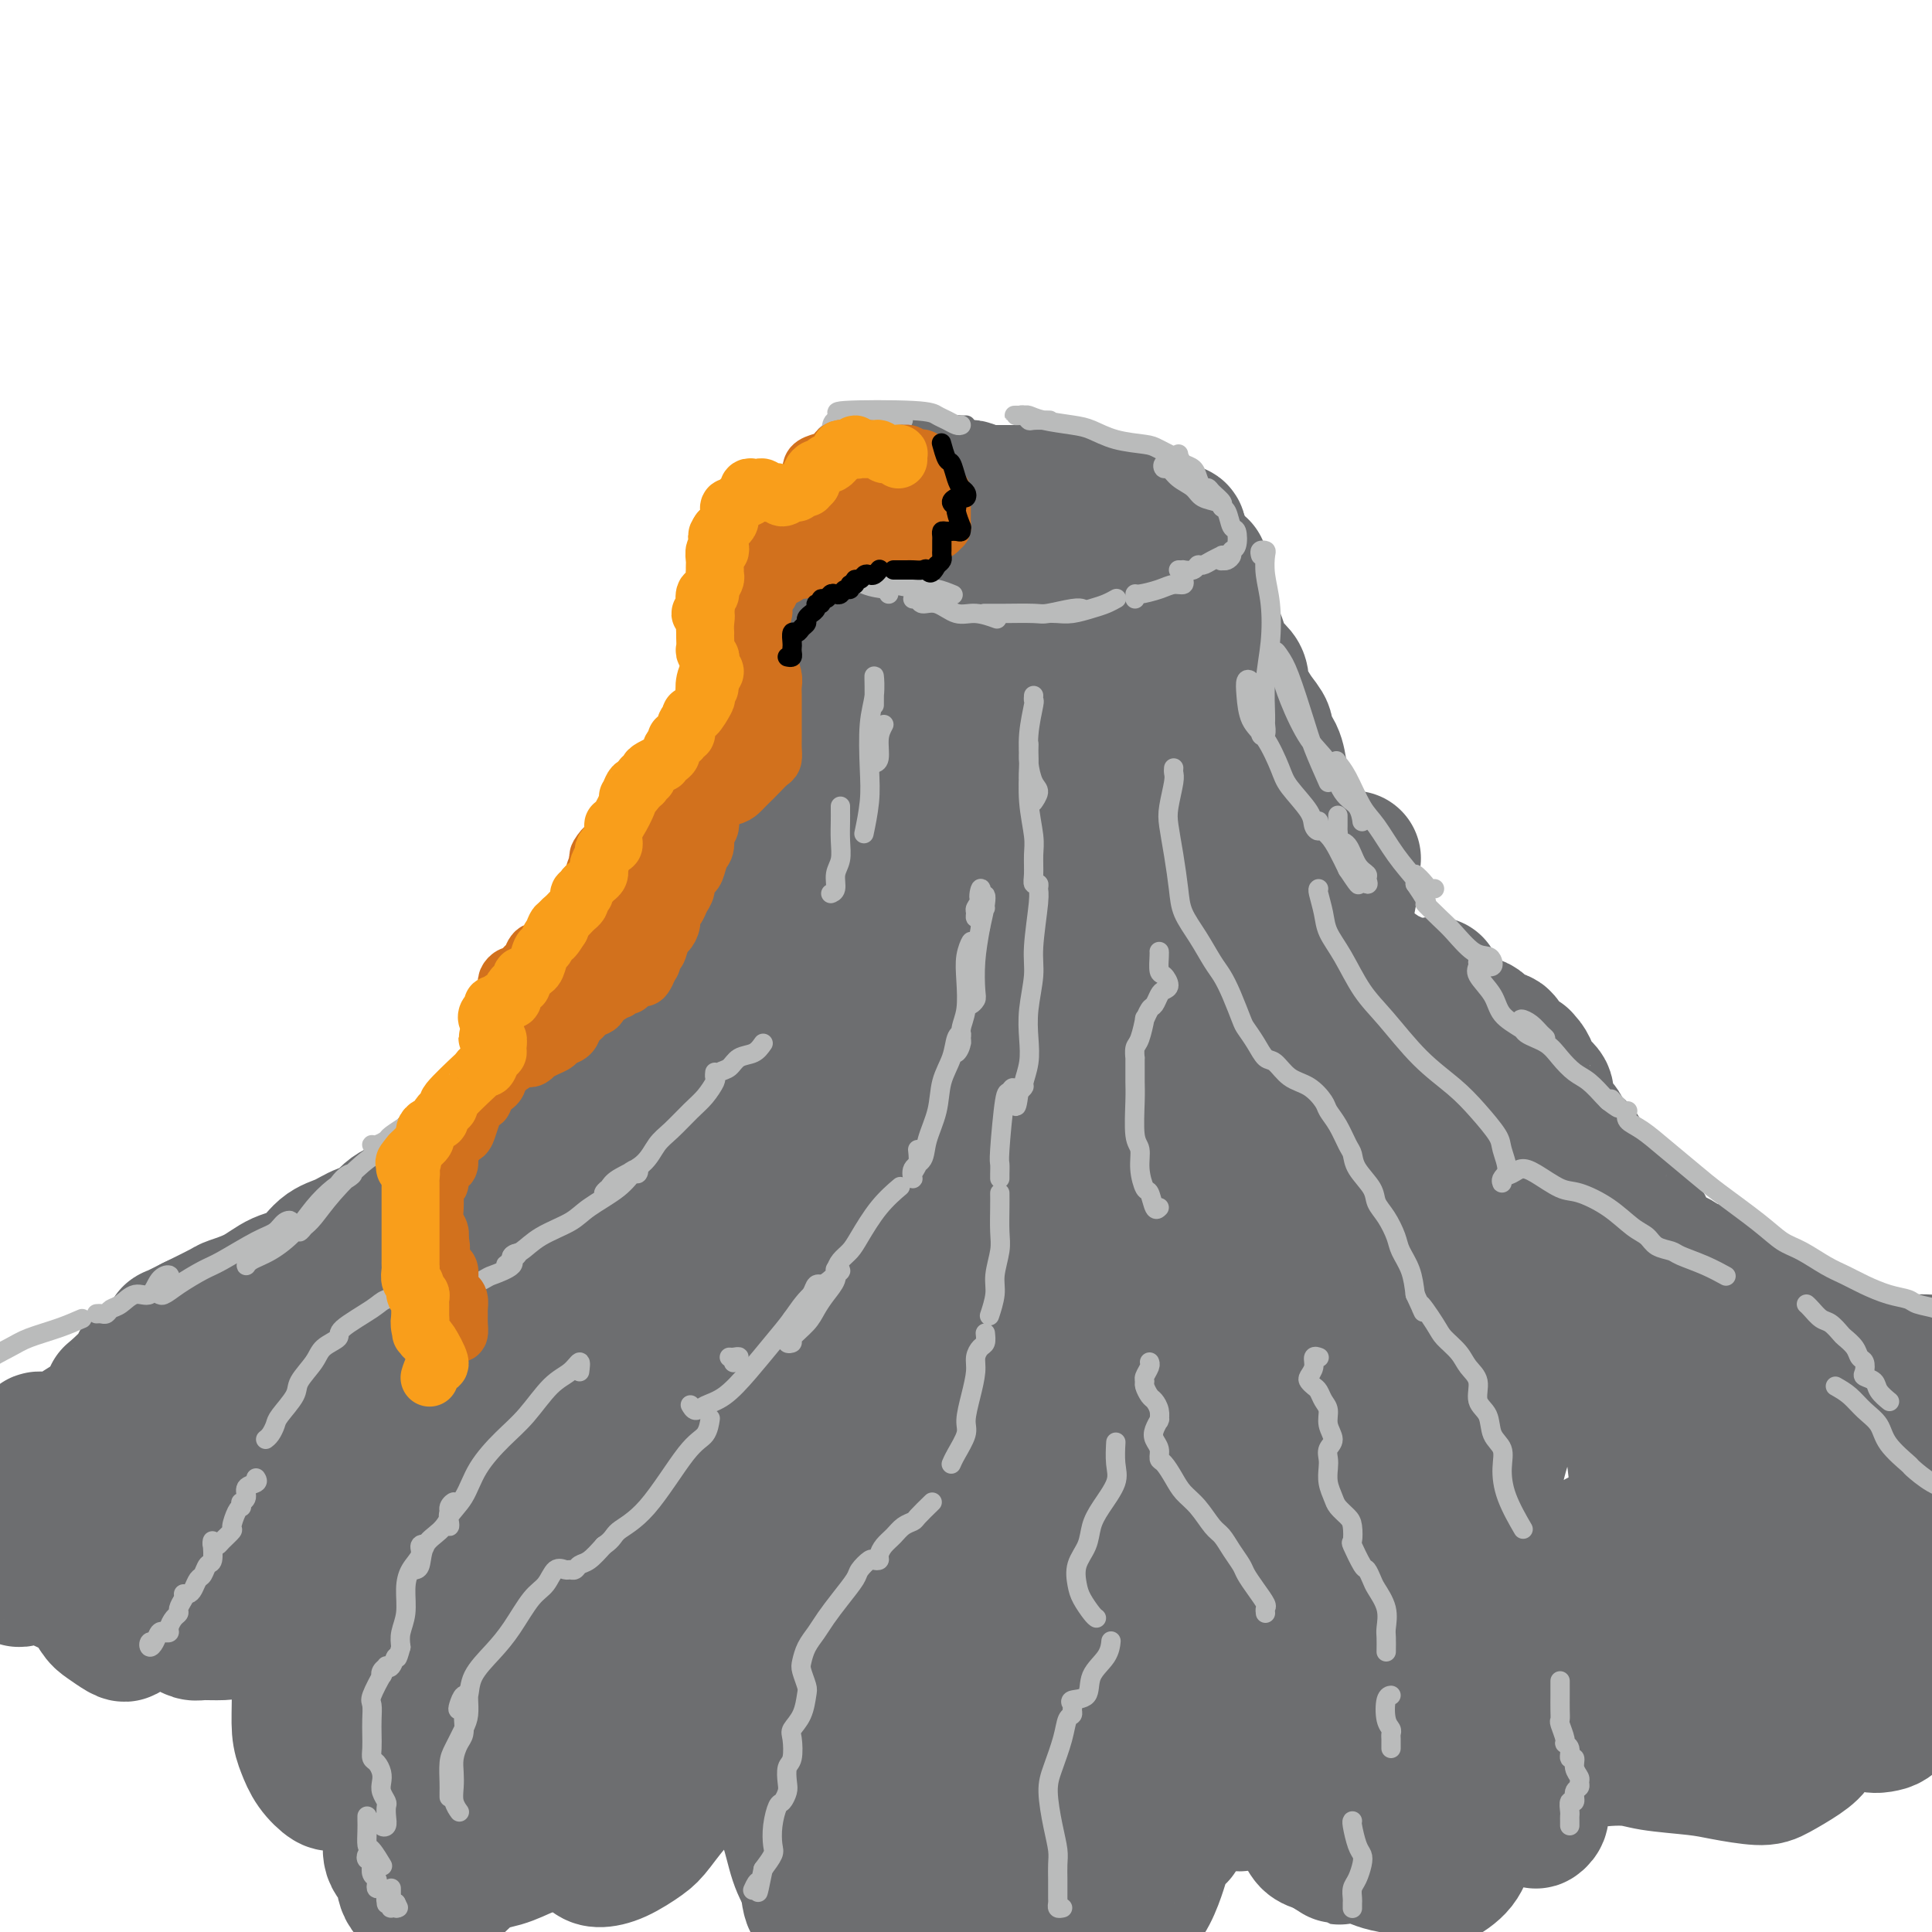 <svg viewBox='0 0 400 400' version='1.1' xmlns='http://www.w3.org/2000/svg' xmlns:xlink='http://www.w3.org/1999/xlink'><g fill='none' stroke='rgb(109,110,112)' stroke-width='28' stroke-linecap='round' stroke-linejoin='round'><path d='M167,122c-0.024,0.377 -0.049,0.753 0,1c0.049,0.247 0.171,0.363 0,1c-0.171,0.637 -0.634,1.794 -1,3c-0.366,1.206 -0.634,2.462 -1,3c-0.366,0.538 -0.829,0.360 -1,1c-0.171,0.640 -0.050,2.100 0,3c0.050,0.900 0.028,1.241 0,2c-0.028,0.759 -0.064,1.936 0,3c0.064,1.064 0.227,2.013 0,3c-0.227,0.987 -0.846,2.010 -1,3c-0.154,0.990 0.155,1.945 0,3c-0.155,1.055 -0.774,2.208 -1,3c-0.226,0.792 -0.057,1.223 0,2c0.057,0.777 0.003,1.899 0,3c-0.003,1.101 0.045,2.180 0,3c-0.045,0.820 -0.182,1.381 -1,3c-0.818,1.619 -2.317,4.295 -3,6c-0.683,1.705 -0.551,2.438 -1,3c-0.449,0.562 -1.479,0.952 -2,2c-0.521,1.048 -0.532,2.755 -1,4c-0.468,1.245 -1.391,2.027 -2,3c-0.609,0.973 -0.902,2.135 -1,3c-0.098,0.865 -0.000,1.431 0,2c0.000,0.569 -0.097,1.141 0,2c0.097,0.859 0.388,2.004 0,3c-0.388,0.996 -1.456,1.841 -2,3c-0.544,1.159 -0.563,2.631 -1,4c-0.437,1.369 -1.292,2.635 -2,4c-0.708,1.365 -1.267,2.829 -2,4c-0.733,1.171 -1.638,2.049 -2,3c-0.362,0.951 -0.181,1.976 0,3'/><path d='M142,211c-3.673,8.844 -2.856,4.956 -3,4c-0.144,-0.956 -1.249,1.022 -2,2c-0.751,0.978 -1.149,0.956 -2,2c-0.851,1.044 -2.155,3.156 -3,4c-0.845,0.844 -1.230,0.422 -2,1c-0.770,0.578 -1.924,2.157 -3,3c-1.076,0.843 -2.073,0.949 -3,1c-0.927,0.051 -1.785,0.045 -3,0c-1.215,-0.045 -2.789,-0.129 -4,0c-1.211,0.129 -2.061,0.471 -3,1c-0.939,0.529 -1.969,1.244 -3,2c-1.031,0.756 -2.065,1.553 -3,2c-0.935,0.447 -1.772,0.546 -3,1c-1.228,0.454 -2.846,1.265 -4,2c-1.154,0.735 -1.844,1.394 -3,2c-1.156,0.606 -2.778,1.158 -4,2c-1.222,0.842 -2.046,1.974 -3,3c-0.954,1.026 -2.040,1.948 -3,3c-0.960,1.052 -1.796,2.236 -3,3c-1.204,0.764 -2.776,1.109 -4,2c-1.224,0.891 -2.101,2.330 -3,3c-0.899,0.670 -1.822,0.573 -3,1c-1.178,0.427 -2.613,1.378 -4,2c-1.387,0.622 -2.726,0.916 -4,2c-1.274,1.084 -2.484,2.957 -4,4c-1.516,1.043 -3.337,1.255 -5,2c-1.663,0.745 -3.167,2.025 -5,3c-1.833,0.975 -3.993,1.647 -5,2c-1.007,0.353 -0.859,0.387 -2,1c-1.141,0.613 -3.570,1.807 -6,3'/><path d='M40,274c-6.668,3.409 -4.337,1.933 -4,2c0.337,0.067 -1.321,1.677 -3,3c-1.679,1.323 -3.380,2.359 -4,3c-0.620,0.641 -0.161,0.885 -1,2c-0.839,1.115 -2.976,3.099 -4,4c-1.024,0.901 -0.933,0.718 -1,1c-0.067,0.282 -0.291,1.028 -1,2c-0.709,0.972 -1.903,2.169 -3,3c-1.097,0.831 -2.098,1.294 -3,2c-0.902,0.706 -1.706,1.653 -3,2c-1.294,0.347 -3.079,0.093 -4,0c-0.921,-0.093 -0.977,-0.027 -1,0c-0.023,0.027 -0.011,0.013 0,0'/><path d='M173,114c-0.431,-0.050 -0.862,-0.100 -1,0c-0.138,0.100 0.018,0.352 0,1c-0.018,0.648 -0.208,1.694 0,2c0.208,0.306 0.815,-0.129 1,0c0.185,0.129 -0.050,0.822 0,1c0.050,0.178 0.387,-0.159 1,0c0.613,0.159 1.501,0.812 2,1c0.499,0.188 0.608,-0.091 1,0c0.392,0.091 1.068,0.550 2,1c0.932,0.450 2.122,0.891 3,1c0.878,0.109 1.446,-0.116 2,0c0.554,0.116 1.096,0.571 2,1c0.904,0.429 2.171,0.833 3,1c0.829,0.167 1.219,0.099 2,0c0.781,-0.099 1.951,-0.227 3,0c1.049,0.227 1.976,0.809 3,1c1.024,0.191 2.146,-0.009 3,0c0.854,0.009 1.441,0.227 2,0c0.559,-0.227 1.091,-0.899 2,-1c0.909,-0.101 2.197,0.368 3,0c0.803,-0.368 1.122,-1.573 2,-2c0.878,-0.427 2.314,-0.076 3,0c0.686,0.076 0.620,-0.124 1,0c0.380,0.124 1.205,0.573 2,1c0.795,0.427 1.559,0.832 2,1c0.441,0.168 0.559,0.098 1,0c0.441,-0.098 1.207,-0.225 2,0c0.793,0.225 1.615,0.803 2,1c0.385,0.197 0.335,0.015 1,0c0.665,-0.015 2.047,0.139 3,0c0.953,-0.139 1.476,-0.569 2,-1'/><path d='M228,123c6.372,-0.016 2.802,-0.057 2,0c-0.802,0.057 1.164,0.212 2,0c0.836,-0.212 0.541,-0.792 1,-1c0.459,-0.208 1.671,-0.046 2,0c0.329,0.046 -0.226,-0.025 0,0c0.226,0.025 1.231,0.146 2,0c0.769,-0.146 1.301,-0.560 2,-1c0.699,-0.440 1.564,-0.906 2,-1c0.436,-0.094 0.441,0.185 1,0c0.559,-0.185 1.670,-0.833 2,-1c0.330,-0.167 -0.122,0.149 0,0c0.122,-0.149 0.816,-0.761 1,-1c0.184,-0.239 -0.143,-0.103 0,0c0.143,0.103 0.756,0.174 1,0c0.244,-0.174 0.118,-0.594 0,-1c-0.118,-0.406 -0.227,-0.800 0,-1c0.227,-0.200 0.792,-0.208 1,0c0.208,0.208 0.059,0.631 0,1c-0.059,0.369 -0.030,0.685 0,1'/><path d='M247,118c3.017,-0.881 1.061,-0.584 0,0c-1.061,0.584 -1.226,1.456 -1,2c0.226,0.544 0.843,0.761 1,1c0.157,0.239 -0.147,0.500 0,1c0.147,0.500 0.746,1.237 1,2c0.254,0.763 0.162,1.550 0,2c-0.162,0.450 -0.394,0.561 0,1c0.394,0.439 1.414,1.206 2,2c0.586,0.794 0.738,1.617 1,2c0.262,0.383 0.634,0.328 1,1c0.366,0.672 0.724,2.072 1,3c0.276,0.928 0.469,1.385 1,2c0.531,0.615 1.402,1.389 2,2c0.598,0.611 0.925,1.060 1,2c0.075,0.940 -0.101,2.373 0,3c0.101,0.627 0.479,0.449 1,1c0.521,0.551 1.187,1.831 2,3c0.813,1.169 1.775,2.227 2,3c0.225,0.773 -0.288,1.262 0,2c0.288,0.738 1.376,1.724 2,3c0.624,1.276 0.784,2.841 1,4c0.216,1.159 0.489,1.913 1,3c0.511,1.087 1.261,2.508 2,4c0.739,1.492 1.466,3.054 2,4c0.534,0.946 0.875,1.274 1,2c0.125,0.726 0.034,1.849 0,3c-0.034,1.151 -0.010,2.329 0,3c0.010,0.671 0.005,0.836 0,1'/><path d='M271,180c3.862,10.100 1.515,4.351 1,3c-0.515,-1.351 0.800,1.698 1,3c0.200,1.302 -0.717,0.858 1,3c1.717,2.142 6.066,6.872 8,9c1.934,2.128 1.451,1.656 2,2c0.549,0.344 2.128,1.505 3,2c0.872,0.495 1.036,0.326 2,1c0.964,0.674 2.727,2.193 4,3c1.273,0.807 2.055,0.903 3,1c0.945,0.097 2.054,0.196 3,1c0.946,0.804 1.729,2.312 3,3c1.271,0.688 3.032,0.556 4,1c0.968,0.444 1.145,1.463 2,2c0.855,0.537 2.390,0.591 3,1c0.610,0.409 0.296,1.173 1,2c0.704,0.827 2.425,1.716 3,2c0.575,0.284 0.004,-0.037 0,0c-0.004,0.037 0.559,0.432 1,1c0.441,0.568 0.761,1.311 1,2c0.239,0.689 0.396,1.325 1,2c0.604,0.675 1.653,1.388 2,2c0.347,0.612 -0.010,1.124 0,2c0.010,0.876 0.388,2.118 1,3c0.612,0.882 1.459,1.406 2,2c0.541,0.594 0.775,1.259 1,2c0.225,0.741 0.442,1.560 1,2c0.558,0.440 1.458,0.503 2,1c0.542,0.497 0.726,1.428 1,2c0.274,0.572 0.637,0.786 1,1'/><path d='M329,241c2.525,3.758 1.836,2.151 2,2c0.164,-0.151 1.181,1.152 2,2c0.819,0.848 1.440,1.242 2,2c0.560,0.758 1.060,1.881 2,3c0.940,1.119 2.320,2.235 3,3c0.680,0.765 0.661,1.180 1,2c0.339,0.820 1.035,2.047 2,3c0.965,0.953 2.200,1.634 3,2c0.800,0.366 1.164,0.418 2,1c0.836,0.582 2.143,1.694 3,2c0.857,0.306 1.265,-0.193 2,0c0.735,0.193 1.799,1.078 3,2c1.201,0.922 2.541,1.883 4,3c1.459,1.117 3.039,2.391 4,3c0.961,0.609 1.303,0.552 2,1c0.697,0.448 1.749,1.401 3,2c1.251,0.599 2.701,0.843 4,1c1.299,0.157 2.447,0.228 4,1c1.553,0.772 3.509,2.245 5,3c1.491,0.755 2.515,0.794 4,1c1.485,0.206 3.429,0.581 5,1c1.571,0.419 2.768,0.882 4,1c1.232,0.118 2.498,-0.108 4,0c1.502,0.108 3.240,0.551 5,1c1.760,0.449 3.544,0.905 5,1c1.456,0.095 2.586,-0.170 4,0c1.414,0.170 3.111,0.777 4,1c0.889,0.223 0.968,0.064 1,0c0.032,-0.064 0.016,-0.032 0,0'/><path d='M16,311c-0.633,0.429 -1.265,0.858 -2,1c-0.735,0.142 -1.571,-0.004 -2,0c-0.429,0.004 -0.451,0.158 -1,0c-0.549,-0.158 -1.626,-0.629 -2,-1c-0.374,-0.371 -0.047,-0.641 0,-1c0.047,-0.359 -0.186,-0.807 0,-1c0.186,-0.193 0.793,-0.132 1,0c0.207,0.132 0.015,0.333 0,1c-0.015,0.667 0.147,1.799 0,2c-0.147,0.201 -0.603,-0.529 -1,0c-0.397,0.529 -0.733,2.317 -1,3c-0.267,0.683 -0.463,0.263 -1,1c-0.537,0.737 -1.413,2.633 -2,4c-0.587,1.367 -0.884,2.205 -1,3c-0.116,0.795 -0.051,1.548 0,2c0.051,0.452 0.088,0.605 0,1c-0.088,0.395 -0.301,1.032 0,1c0.301,-0.032 1.114,-0.734 2,-1c0.886,-0.266 1.843,-0.095 2,0c0.157,0.095 -0.488,0.116 0,0c0.488,-0.116 2.107,-0.369 3,0c0.893,0.369 1.058,1.360 2,2c0.942,0.640 2.659,0.930 4,2c1.341,1.070 2.305,2.922 3,4c0.695,1.078 1.120,1.382 2,2c0.880,0.618 2.214,1.548 3,2c0.786,0.452 1.023,0.425 1,0c-0.023,-0.425 -0.305,-1.248 0,-2c0.305,-0.752 1.198,-1.433 2,-2c0.802,-0.567 1.515,-1.019 2,-1c0.485,0.019 0.743,0.510 1,1'/><path d='M31,334c1.511,-0.728 2.290,-0.549 3,0c0.710,0.549 1.351,1.468 2,2c0.649,0.532 1.306,0.677 2,1c0.694,0.323 1.424,0.823 2,1c0.576,0.177 0.996,0.029 2,0c1.004,-0.029 2.590,0.059 4,0c1.410,-0.059 2.644,-0.267 4,-1c1.356,-0.733 2.832,-1.993 4,-3c1.168,-1.007 2.026,-1.763 3,-2c0.974,-0.237 2.064,0.043 3,1c0.936,0.957 1.717,2.590 2,4c0.283,1.410 0.066,2.596 0,5c-0.066,2.404 0.017,6.025 0,9c-0.017,2.975 -0.134,5.305 0,7c0.134,1.695 0.518,2.755 1,4c0.482,1.245 1.062,2.677 2,4c0.938,1.323 2.234,2.539 3,3c0.766,0.461 1.003,0.168 2,0c0.997,-0.168 2.755,-0.212 4,0c1.245,0.212 1.976,0.680 3,1c1.024,0.320 2.342,0.492 3,1c0.658,0.508 0.658,1.350 1,2c0.342,0.650 1.027,1.106 1,2c-0.027,0.894 -0.766,2.224 -1,3c-0.234,0.776 0.037,0.997 0,2c-0.037,1.003 -0.383,2.788 0,4c0.383,1.212 1.495,1.852 2,3c0.505,1.148 0.403,2.802 1,4c0.597,1.198 1.891,1.938 3,2c1.109,0.062 2.031,-0.554 3,-1c0.969,-0.446 1.984,-0.723 3,-1'/><path d='M93,391c2.227,-0.813 3.296,-2.845 5,-4c1.704,-1.155 4.043,-1.434 6,-2c1.957,-0.566 3.533,-1.419 5,-2c1.467,-0.581 2.826,-0.889 4,-1c1.174,-0.111 2.163,-0.023 3,0c0.837,0.023 1.521,-0.018 2,0c0.479,0.018 0.752,0.095 1,0c0.248,-0.095 0.472,-0.361 1,0c0.528,0.361 1.361,1.348 2,2c0.639,0.652 1.086,0.968 2,1c0.914,0.032 2.297,-0.221 4,-1c1.703,-0.779 3.727,-2.085 5,-3c1.273,-0.915 1.795,-1.438 3,-3c1.205,-1.562 3.092,-4.162 5,-6c1.908,-1.838 3.838,-2.914 5,-4c1.162,-1.086 1.557,-2.181 3,-2c1.443,0.181 3.935,1.639 6,3c2.065,1.361 3.705,2.624 5,4c1.295,1.376 2.247,2.863 3,5c0.753,2.137 1.306,4.923 2,7c0.694,2.077 1.527,3.446 2,4c0.473,0.554 0.584,0.293 1,0c0.416,-0.293 1.135,-0.618 2,-1c0.865,-0.382 1.875,-0.822 3,-1c1.125,-0.178 2.365,-0.095 4,0c1.635,0.095 3.665,0.201 6,1c2.335,0.799 4.975,2.292 7,3c2.025,0.708 3.436,0.631 5,1c1.564,0.369 3.282,1.185 5,2'/><path d='M200,394c4.165,1.233 3.077,0.814 3,1c-0.077,0.186 0.856,0.977 2,1c1.144,0.023 2.500,-0.723 3,-1c0.500,-0.277 0.145,-0.087 1,0c0.855,0.087 2.921,0.070 4,0c1.079,-0.070 1.170,-0.193 2,0c0.830,0.193 2.399,0.702 4,1c1.601,0.298 3.233,0.384 5,1c1.767,0.616 3.667,1.760 5,2c1.333,0.240 2.097,-0.425 3,-1c0.903,-0.575 1.944,-1.060 3,-2c1.056,-0.940 2.128,-2.337 3,-4c0.872,-1.663 1.544,-3.594 2,-5c0.456,-1.406 0.697,-2.289 1,-3c0.303,-0.711 0.669,-1.251 1,-2c0.331,-0.749 0.625,-1.708 1,-2c0.375,-0.292 0.829,0.084 1,0c0.171,-0.084 0.060,-0.627 0,-1c-0.060,-0.373 -0.069,-0.575 0,-1c0.069,-0.425 0.216,-1.074 1,-2c0.784,-0.926 2.204,-2.128 3,-3c0.796,-0.872 0.969,-1.412 2,-2c1.031,-0.588 2.919,-1.223 5,-1c2.081,0.223 4.353,1.302 6,2c1.647,0.698 2.668,1.013 4,2c1.332,0.987 2.976,2.646 4,4c1.024,1.354 1.430,2.403 2,3c0.570,0.597 1.306,0.742 2,1c0.694,0.258 1.347,0.629 2,1'/><path d='M275,383c3.448,2.234 2.067,1.320 2,1c-0.067,-0.320 1.181,-0.045 2,0c0.819,0.045 1.209,-0.139 2,0c0.791,0.139 1.981,0.600 3,1c1.019,0.400 1.866,0.740 3,1c1.134,0.260 2.554,0.439 4,1c1.446,0.561 2.917,1.503 4,2c1.083,0.497 1.778,0.547 3,0c1.222,-0.547 2.971,-1.691 4,-3c1.029,-1.309 1.338,-2.781 2,-4c0.662,-1.219 1.678,-2.184 3,-3c1.322,-0.816 2.952,-1.482 4,-2c1.048,-0.518 1.514,-0.887 2,-1c0.486,-0.113 0.991,0.031 2,0c1.009,-0.031 2.520,-0.238 3,0c0.480,0.238 -0.072,0.920 0,1c0.072,0.080 0.769,-0.444 1,-1c0.231,-0.556 -0.003,-1.145 0,-2c0.003,-0.855 0.243,-1.978 1,-3c0.757,-1.022 2.033,-1.945 3,-3c0.967,-1.055 1.627,-2.241 4,-3c2.373,-0.759 6.459,-1.089 9,-1c2.541,0.089 3.535,0.597 6,1c2.465,0.403 6.400,0.701 9,1c2.600,0.299 3.867,0.597 6,1c2.133,0.403 5.134,0.910 7,1c1.866,0.090 2.597,-0.235 4,-1c1.403,-0.765 3.479,-1.968 5,-3c1.521,-1.032 2.486,-1.893 3,-3c0.514,-1.107 0.575,-2.459 1,-4c0.425,-1.541 1.212,-3.270 2,-5'/><path d='M379,352c0.584,-1.803 0.543,-1.810 1,-2c0.457,-0.190 1.411,-0.562 2,0c0.589,0.562 0.814,2.058 1,3c0.186,0.942 0.334,1.329 1,2c0.666,0.671 1.850,1.627 3,2c1.150,0.373 2.265,0.163 3,0c0.735,-0.163 1.090,-0.278 2,-1c0.910,-0.722 2.373,-2.050 4,-4c1.627,-1.950 3.416,-4.523 5,-7c1.584,-2.477 2.962,-4.860 4,-7c1.038,-2.140 1.736,-4.038 3,-6c1.264,-1.962 3.092,-3.989 4,-6c0.908,-2.011 0.895,-4.007 1,-5c0.105,-0.993 0.329,-0.982 0,-2c-0.329,-1.018 -1.209,-3.065 -2,-5c-0.791,-1.935 -1.491,-3.759 -2,-5c-0.509,-1.241 -0.828,-1.900 -1,-3c-0.172,-1.100 -0.198,-2.642 -1,-4c-0.802,-1.358 -2.379,-2.532 -3,-4c-0.621,-1.468 -0.286,-3.232 -1,-5c-0.714,-1.768 -2.478,-3.542 -3,-5c-0.522,-1.458 0.196,-2.600 0,-3c-0.196,-0.400 -1.307,-0.058 -2,0c-0.693,0.058 -0.969,-0.166 -1,0c-0.031,0.166 0.184,0.723 0,1c-0.184,0.277 -0.767,0.272 -1,0c-0.233,-0.272 -0.115,-0.813 0,-1c0.115,-0.187 0.227,-0.019 0,0c-0.227,0.019 -0.792,-0.110 -1,0c-0.208,0.110 -0.059,0.460 0,1c0.059,0.540 0.030,1.270 0,2'/><path d='M395,288c-1.117,0.738 -1.410,1.083 -2,2c-0.590,0.917 -1.479,2.405 -2,3c-0.521,0.595 -0.676,0.296 -2,1c-1.324,0.704 -3.819,2.411 -5,3c-1.181,0.589 -1.050,0.061 -2,1c-0.950,0.939 -2.982,3.344 -4,5c-1.018,1.656 -1.023,2.564 -2,4c-0.977,1.436 -2.925,3.400 -4,5c-1.075,1.600 -1.277,2.837 -2,4c-0.723,1.163 -1.966,2.252 -2,4c-0.034,1.748 1.142,4.153 2,6c0.858,1.847 1.398,3.134 2,5c0.602,1.866 1.264,4.312 2,6c0.736,1.688 1.544,2.619 2,3c0.456,0.381 0.560,0.213 1,0c0.440,-0.213 1.215,-0.472 2,-1c0.785,-0.528 1.581,-1.326 2,-2c0.419,-0.674 0.461,-1.225 1,-1c0.539,0.225 1.574,1.225 2,2c0.426,0.775 0.243,1.324 0,2c-0.243,0.676 -0.544,1.480 -1,2c-0.456,0.520 -1.065,0.756 -2,0c-0.935,-0.756 -2.195,-2.505 -3,-4c-0.805,-1.495 -1.156,-2.738 -1,-4c0.156,-1.262 0.819,-2.544 1,-4c0.181,-1.456 -0.120,-3.087 0,-4c0.120,-0.913 0.662,-1.106 1,-2c0.338,-0.894 0.472,-2.487 1,-4c0.528,-1.513 1.450,-2.946 2,-4c0.550,-1.054 0.729,-1.730 1,-2c0.271,-0.270 0.636,-0.135 1,0'/><path d='M384,314c1.536,-2.787 1.876,0.246 2,2c0.124,1.754 0.033,2.230 0,3c-0.033,0.770 -0.006,1.833 0,2c0.006,0.167 -0.009,-0.562 0,-1c0.009,-0.438 0.042,-0.586 0,-2c-0.042,-1.414 -0.157,-4.096 0,-6c0.157,-1.904 0.588,-3.030 1,-4c0.412,-0.970 0.804,-1.783 1,-2c0.196,-0.217 0.195,0.164 0,1c-0.195,0.836 -0.583,2.127 -1,3c-0.417,0.873 -0.863,1.327 -1,2c-0.137,0.673 0.037,1.566 0,2c-0.037,0.434 -0.283,0.410 0,0c0.283,-0.410 1.095,-1.207 2,-1c0.905,0.207 1.903,1.418 3,2c1.097,0.582 2.295,0.534 3,1c0.705,0.466 0.919,1.445 1,2c0.081,0.555 0.028,0.687 0,1c-0.028,0.313 -0.033,0.807 0,1c0.033,0.193 0.103,0.083 0,0c-0.103,-0.083 -0.378,-0.141 -1,0c-0.622,0.141 -1.589,0.481 -3,1c-1.411,0.519 -3.264,1.217 -5,2c-1.736,0.783 -3.353,1.652 -4,2c-0.647,0.348 -0.323,0.174 0,0'/><path d='M177,133c-0.089,-0.551 -0.179,-1.103 0,-1c0.179,0.103 0.626,0.860 1,1c0.374,0.140 0.675,-0.338 1,0c0.325,0.338 0.676,1.491 1,2c0.324,0.509 0.623,0.372 1,1c0.377,0.628 0.834,2.020 1,4c0.166,1.980 0.042,4.548 0,6c-0.042,1.452 -0.000,1.788 0,3c0.000,1.212 -0.041,3.299 0,5c0.041,1.701 0.165,3.017 0,4c-0.165,0.983 -0.617,1.632 -1,3c-0.383,1.368 -0.696,3.456 -1,6c-0.304,2.544 -0.600,5.543 -1,8c-0.400,2.457 -0.905,4.372 -2,8c-1.095,3.628 -2.779,8.967 -4,12c-1.221,3.033 -1.978,3.758 -4,7c-2.022,3.242 -5.309,9.001 -7,12c-1.691,2.999 -1.786,3.237 -3,5c-1.214,1.763 -3.548,5.050 -8,10c-4.452,4.950 -11.022,11.562 -14,15c-2.978,3.438 -2.366,3.703 -4,5c-1.634,1.297 -5.516,3.627 -9,6c-3.484,2.373 -6.572,4.788 -10,7c-3.428,2.212 -7.198,4.222 -11,6c-3.802,1.778 -7.637,3.323 -10,4c-2.363,0.677 -3.256,0.486 -5,1c-1.744,0.514 -4.340,1.735 -6,2c-1.660,0.265 -2.383,-0.424 -3,-1c-0.617,-0.576 -1.128,-1.040 -1,-2c0.128,-0.960 0.894,-2.417 2,-4c1.106,-1.583 2.553,-3.291 4,-5'/><path d='M84,263c1.735,-2.883 3.573,-4.592 8,-8c4.427,-3.408 11.445,-8.515 16,-12c4.555,-3.485 6.648,-5.349 8,-6c1.352,-0.651 1.964,-0.089 2,0c0.036,0.089 -0.505,-0.294 -1,0c-0.495,0.294 -0.943,1.267 -3,3c-2.057,1.733 -5.721,4.226 -8,6c-2.279,1.774 -3.172,2.828 -6,5c-2.828,2.172 -7.592,5.462 -12,9c-4.408,3.538 -8.461,7.322 -13,11c-4.539,3.678 -9.565,7.248 -13,10c-3.435,2.752 -5.277,4.686 -8,7c-2.723,2.314 -6.325,5.007 -9,7c-2.675,1.993 -4.423,3.285 -6,4c-1.577,0.715 -2.982,0.853 -4,1c-1.018,0.147 -1.649,0.303 -2,0c-0.351,-0.303 -0.422,-1.064 0,-2c0.422,-0.936 1.336,-2.047 2,-3c0.664,-0.953 1.078,-1.747 2,-3c0.922,-1.253 2.352,-2.964 3,-4c0.648,-1.036 0.515,-1.398 1,-2c0.485,-0.602 1.587,-1.444 2,-2c0.413,-0.556 0.135,-0.827 0,-1c-0.135,-0.173 -0.128,-0.248 0,0c0.128,0.248 0.375,0.820 0,1c-0.375,0.180 -1.374,-0.032 -2,1c-0.626,1.032 -0.879,3.308 -2,5c-1.121,1.692 -3.109,2.802 -4,4c-0.891,1.198 -0.683,2.485 -1,4c-0.317,1.515 -1.158,3.257 -2,5'/><path d='M32,303c-1.236,3.773 1.174,3.706 2,4c0.826,0.294 0.069,0.949 2,2c1.931,1.051 6.551,2.499 9,3c2.449,0.501 2.727,0.054 4,0c1.273,-0.054 3.542,0.286 6,0c2.458,-0.286 5.106,-1.198 8,-2c2.894,-0.802 6.034,-1.494 8,-2c1.966,-0.506 2.757,-0.827 4,-1c1.243,-0.173 2.938,-0.200 4,-1c1.062,-0.800 1.489,-2.375 2,-3c0.511,-0.625 1.104,-0.301 1,-1c-0.104,-0.699 -0.905,-2.420 -2,-4c-1.095,-1.580 -2.484,-3.018 -4,-4c-1.516,-0.982 -3.159,-1.509 -5,-2c-1.841,-0.491 -3.881,-0.947 -6,-1c-2.119,-0.053 -4.317,0.296 -6,1c-1.683,0.704 -2.849,1.764 -4,3c-1.151,1.236 -2.286,2.650 -3,5c-0.714,2.350 -1.009,5.636 -1,8c0.009,2.364 0.320,3.806 1,6c0.680,2.194 1.728,5.139 3,8c1.272,2.861 2.767,5.640 4,7c1.233,1.360 2.202,1.303 4,2c1.798,0.697 4.425,2.147 7,2c2.575,-0.147 5.099,-1.892 7,-3c1.901,-1.108 3.180,-1.578 5,-4c1.820,-2.422 4.181,-6.795 6,-10c1.819,-3.205 3.096,-5.240 4,-9c0.904,-3.760 1.436,-9.243 2,-14c0.564,-4.757 1.161,-8.788 1,-12c-0.161,-3.212 -1.081,-5.606 -2,-8'/><path d='M93,273c0.148,-5.732 0.019,-3.062 -1,-2c-1.019,1.062 -2.927,0.516 -4,1c-1.073,0.484 -1.310,1.999 -2,5c-0.690,3.001 -1.833,7.487 -3,13c-1.167,5.513 -2.360,12.053 -3,17c-0.640,4.947 -0.729,8.300 -1,13c-0.271,4.700 -0.726,10.748 -1,16c-0.274,5.252 -0.367,9.707 0,13c0.367,3.293 1.193,5.425 2,7c0.807,1.575 1.595,2.593 3,4c1.405,1.407 3.426,3.205 5,4c1.574,0.795 2.702,0.589 5,0c2.298,-0.589 5.767,-1.560 8,-3c2.233,-1.440 3.229,-3.347 4,-5c0.771,-1.653 1.317,-3.050 2,-8c0.683,-4.950 1.504,-13.451 2,-19c0.496,-5.549 0.667,-8.146 1,-13c0.333,-4.854 0.828,-11.964 1,-18c0.172,-6.036 0.023,-10.998 0,-15c-0.023,-4.002 0.082,-7.043 0,-10c-0.082,-2.957 -0.350,-5.829 0,-10c0.350,-4.171 1.319,-9.640 2,-10c0.681,-0.360 1.073,4.391 1,9c-0.073,4.609 -0.612,9.077 -1,13c-0.388,3.923 -0.626,7.303 -1,12c-0.374,4.697 -0.884,10.713 -1,17c-0.116,6.287 0.161,12.847 0,19c-0.161,6.153 -0.760,11.901 -1,17c-0.240,5.099 -0.120,9.550 0,14'/><path d='M110,354c-0.598,17.242 -0.594,9.849 -1,9c-0.406,-0.849 -1.224,4.848 -2,8c-0.776,3.152 -1.511,3.758 -2,4c-0.489,0.242 -0.734,0.118 -1,-1c-0.266,-1.118 -0.555,-3.232 -1,-5c-0.445,-1.768 -1.047,-3.190 -1,-6c0.047,-2.810 0.744,-7.009 1,-11c0.256,-3.991 0.073,-7.776 0,-11c-0.073,-3.224 -0.035,-5.888 -1,-9c-0.965,-3.112 -2.933,-6.674 -4,-9c-1.067,-2.326 -1.235,-3.417 -2,-4c-0.765,-0.583 -2.128,-0.658 -3,1c-0.872,1.658 -1.253,5.050 -2,9c-0.747,3.950 -1.859,8.459 -3,12c-1.141,3.541 -2.309,6.116 -3,9c-0.691,2.884 -0.904,6.078 -1,8c-0.096,1.922 -0.077,2.573 0,3c0.077,0.427 0.210,0.630 0,-1c-0.210,-1.630 -0.764,-5.095 0,-8c0.764,-2.905 2.846,-5.251 4,-7c1.154,-1.749 1.379,-2.899 2,-4c0.621,-1.101 1.639,-2.151 3,-2c1.361,0.151 3.066,1.504 4,3c0.934,1.496 1.097,3.136 2,5c0.903,1.864 2.547,3.952 3,5c0.453,1.048 -0.285,1.057 0,1c0.285,-0.057 1.592,-0.180 2,-2c0.408,-1.820 -0.082,-5.336 0,-9c0.082,-3.664 0.738,-7.475 1,-9c0.262,-1.525 0.131,-0.762 0,0'/><path d='M191,168c0.025,-0.497 0.050,-0.994 0,-2c-0.050,-1.006 -0.176,-2.521 0,-4c0.176,-1.479 0.652,-2.923 1,-4c0.348,-1.077 0.567,-1.786 1,-3c0.433,-1.214 1.079,-2.934 2,-4c0.921,-1.066 2.115,-1.477 4,-3c1.885,-1.523 4.461,-4.158 7,-6c2.539,-1.842 5.042,-2.891 8,-4c2.958,-1.109 6.373,-2.276 9,-3c2.627,-0.724 4.468,-1.004 7,-1c2.532,0.004 5.756,0.291 8,1c2.244,0.709 3.510,1.841 5,4c1.490,2.159 3.206,5.346 4,8c0.794,2.654 0.665,4.777 0,7c-0.665,2.223 -1.868,4.548 -3,6c-1.132,1.452 -2.193,2.033 -4,3c-1.807,0.967 -4.360,2.321 -7,3c-2.640,0.679 -5.368,0.684 -8,0c-2.632,-0.684 -5.169,-2.056 -7,-3c-1.831,-0.944 -2.956,-1.461 -4,-3c-1.044,-1.539 -2.009,-4.102 -2,-7c0.009,-2.898 0.991,-6.132 2,-8c1.009,-1.868 2.046,-2.368 4,-3c1.954,-0.632 4.826,-1.394 8,-1c3.174,0.394 6.652,1.944 9,3c2.348,1.056 3.567,1.619 5,3c1.433,1.381 3.080,3.580 4,6c0.920,2.420 1.113,5.061 1,7c-0.113,1.939 -0.530,3.176 -2,5c-1.470,1.824 -3.991,4.235 -6,6c-2.009,1.765 -3.504,2.882 -5,4'/><path d='M232,175c-2.297,2.657 -1.539,1.800 -2,1c-0.461,-0.800 -2.141,-1.544 -3,-3c-0.859,-1.456 -0.897,-3.624 -1,-7c-0.103,-3.376 -0.270,-7.959 0,-11c0.270,-3.041 0.977,-4.541 2,-6c1.023,-1.459 2.361,-2.876 3,-3c0.639,-0.124 0.580,1.047 1,3c0.420,1.953 1.319,4.690 2,8c0.681,3.310 1.142,7.195 1,10c-0.142,2.805 -0.888,4.532 -2,7c-1.112,2.468 -2.591,5.678 -4,8c-1.409,2.322 -2.748,3.757 -4,5c-1.252,1.243 -2.416,2.295 -4,3c-1.584,0.705 -3.589,1.062 -6,1c-2.411,-0.062 -5.229,-0.543 -7,-1c-1.771,-0.457 -2.497,-0.891 -4,-1c-1.503,-0.109 -3.785,0.106 -6,1c-2.215,0.894 -4.362,2.468 -6,4c-1.638,1.532 -2.766,3.023 -6,8c-3.234,4.977 -8.574,13.439 -12,19c-3.426,5.561 -4.938,8.222 -8,13c-3.062,4.778 -7.673,11.672 -11,16c-3.327,4.328 -5.371,6.088 -8,9c-2.629,2.912 -5.843,6.976 -8,10c-2.157,3.024 -3.257,5.008 -4,6c-0.743,0.992 -1.130,0.993 -1,0c0.130,-0.993 0.778,-2.979 3,-7c2.222,-4.021 6.018,-10.078 9,-15c2.982,-4.922 5.149,-8.710 9,-16c3.851,-7.290 9.386,-18.083 13,-25c3.614,-6.917 5.307,-9.959 7,-13'/><path d='M175,199c7.983,-14.754 7.941,-13.639 9,-15c1.059,-1.361 3.219,-5.199 5,-8c1.781,-2.801 3.182,-4.565 4,-5c0.818,-0.435 1.052,0.457 0,3c-1.052,2.543 -3.392,6.735 -5,11c-1.608,4.265 -2.486,8.601 -6,16c-3.514,7.399 -9.663,17.861 -14,26c-4.337,8.139 -6.861,13.956 -11,22c-4.139,8.044 -9.893,18.315 -15,27c-5.107,8.685 -9.566,15.784 -13,22c-3.434,6.216 -5.842,11.549 -8,16c-2.158,4.451 -4.064,8.018 -5,10c-0.936,1.982 -0.900,2.378 -1,3c-0.100,0.622 -0.334,1.471 0,1c0.334,-0.471 1.238,-2.261 2,-4c0.762,-1.739 1.381,-3.426 3,-6c1.619,-2.574 4.236,-6.035 7,-11c2.764,-4.965 5.675,-11.432 8,-17c2.325,-5.568 4.064,-10.235 7,-17c2.936,-6.765 7.068,-15.626 11,-24c3.932,-8.374 7.662,-16.259 10,-21c2.338,-4.741 3.283,-6.336 5,-9c1.717,-2.664 4.205,-6.398 5,-8c0.795,-1.602 -0.102,-1.074 -1,0c-0.898,1.074 -1.796,2.694 -4,6c-2.204,3.306 -5.713,8.300 -10,16c-4.287,7.700 -9.350,18.108 -13,26c-3.650,7.892 -5.885,13.270 -9,21c-3.115,7.730 -7.108,17.812 -10,26c-2.892,8.188 -4.683,14.482 -6,20c-1.317,5.518 -2.158,10.259 -3,15'/><path d='M117,341c-1.632,6.624 -1.213,5.682 -1,7c0.213,1.318 0.219,4.894 1,7c0.781,2.106 2.336,2.743 3,3c0.664,0.257 0.438,0.135 1,-1c0.562,-1.135 1.911,-3.281 3,-6c1.089,-2.719 1.917,-6.010 3,-9c1.083,-2.990 2.421,-5.680 4,-9c1.579,-3.320 3.398,-7.270 5,-11c1.602,-3.730 2.987,-7.241 4,-10c1.013,-2.759 1.654,-4.766 2,-7c0.346,-2.234 0.395,-4.693 0,-6c-0.395,-1.307 -1.236,-1.460 -2,-1c-0.764,0.460 -1.450,1.534 -2,3c-0.550,1.466 -0.963,3.325 -2,6c-1.037,2.675 -2.696,6.164 -4,9c-1.304,2.836 -2.252,5.017 -3,8c-0.748,2.983 -1.295,6.768 -2,10c-0.705,3.232 -1.569,5.912 -2,8c-0.431,2.088 -0.428,3.586 0,5c0.428,1.414 1.281,2.746 2,4c0.719,1.254 1.304,2.430 2,3c0.696,0.570 1.502,0.535 2,1c0.498,0.465 0.687,1.430 1,2c0.313,0.570 0.748,0.744 1,1c0.252,0.256 0.319,0.594 0,1c-0.319,0.406 -1.026,0.881 -1,1c0.026,0.119 0.783,-0.117 1,0c0.217,0.117 -0.107,0.588 0,1c0.107,0.412 0.644,0.765 1,1c0.356,0.235 0.530,0.353 1,0c0.470,-0.353 1.235,-1.176 2,-2'/><path d='M137,360c0.705,-0.533 -0.034,-1.866 0,-3c0.034,-1.134 0.841,-2.068 2,-6c1.159,-3.932 2.669,-10.862 3,-13c0.331,-2.138 -0.517,0.516 0,-1c0.517,-1.516 2.401,-7.201 4,-12c1.599,-4.799 2.915,-8.712 4,-12c1.085,-3.288 1.941,-5.952 3,-10c1.059,-4.048 2.320,-9.480 4,-15c1.680,-5.520 3.777,-11.127 5,-15c1.223,-3.873 1.572,-6.012 3,-9c1.428,-2.988 3.935,-6.827 6,-11c2.065,-4.173 3.688,-8.682 5,-12c1.312,-3.318 2.314,-5.446 4,-9c1.686,-3.554 4.058,-8.536 6,-13c1.942,-4.464 3.456,-8.411 5,-12c1.544,-3.589 3.119,-6.820 4,-9c0.881,-2.180 1.069,-3.309 2,-5c0.931,-1.691 2.607,-3.944 4,-6c1.393,-2.056 2.505,-3.914 4,-6c1.495,-2.086 3.374,-4.400 5,-6c1.626,-1.600 2.999,-2.486 4,-3c1.001,-0.514 1.631,-0.656 2,-1c0.369,-0.344 0.477,-0.889 1,-1c0.523,-0.111 1.461,0.211 2,0c0.539,-0.211 0.680,-0.955 1,-1c0.320,-0.045 0.818,0.611 1,1c0.182,0.389 0.049,0.513 0,1c-0.049,0.487 -0.013,1.337 0,2c0.013,0.663 0.004,1.140 0,2c-0.004,0.860 -0.001,2.103 0,3c0.001,0.897 0.001,1.449 0,2'/><path d='M221,180c0.215,2.214 0.253,2.248 0,3c-0.253,0.752 -0.798,2.221 -2,6c-1.202,3.779 -3.062,9.869 -4,13c-0.938,3.131 -0.953,3.303 -2,6c-1.047,2.697 -3.125,7.920 -5,13c-1.875,5.080 -3.548,10.018 -5,14c-1.452,3.982 -2.684,7.008 -4,11c-1.316,3.992 -2.718,8.950 -4,14c-1.282,5.050 -2.446,10.193 -4,14c-1.554,3.807 -3.498,6.278 -5,10c-1.502,3.722 -2.562,8.695 -4,13c-1.438,4.305 -3.254,7.940 -5,12c-1.746,4.060 -3.421,8.544 -5,13c-1.579,4.456 -3.062,8.885 -4,14c-0.938,5.115 -1.330,10.916 -2,15c-0.670,4.084 -1.618,6.452 -2,10c-0.382,3.548 -0.198,8.276 0,12c0.198,3.724 0.409,6.444 1,9c0.591,2.556 1.563,4.949 2,7c0.437,2.051 0.340,3.761 1,5c0.660,1.239 2.077,2.006 3,3c0.923,0.994 1.350,2.214 2,3c0.650,0.786 1.522,1.138 2,1c0.478,-0.138 0.564,-0.766 1,-1c0.436,-0.234 1.224,-0.075 2,-1c0.776,-0.925 1.541,-2.935 2,-4c0.459,-1.065 0.612,-1.186 1,-2c0.388,-0.814 1.011,-2.321 2,-4c0.989,-1.679 2.343,-3.529 3,-5c0.657,-1.471 0.616,-2.563 1,-4c0.384,-1.437 1.192,-3.218 2,-5'/><path d='M189,375c1.812,-4.021 1.840,-4.075 2,-5c0.160,-0.925 0.450,-2.723 1,-5c0.550,-2.277 1.359,-5.033 2,-8c0.641,-2.967 1.113,-6.146 1,-10c-0.113,-3.854 -0.812,-8.383 -1,-12c-0.188,-3.617 0.133,-6.321 0,-10c-0.133,-3.679 -0.721,-8.331 -1,-13c-0.279,-4.669 -0.251,-9.353 0,-13c0.251,-3.647 0.723,-6.256 1,-9c0.277,-2.744 0.358,-5.622 1,-9c0.642,-3.378 1.844,-7.256 3,-11c1.156,-3.744 2.266,-7.353 4,-12c1.734,-4.647 4.094,-10.332 6,-14c1.906,-3.668 3.360,-5.320 5,-9c1.640,-3.680 3.467,-9.387 5,-13c1.533,-3.613 2.773,-5.130 4,-8c1.227,-2.870 2.440,-7.092 4,-11c1.560,-3.908 3.466,-7.500 5,-10c1.534,-2.500 2.698,-3.907 4,-6c1.302,-2.093 2.744,-4.872 4,-7c1.256,-2.128 2.326,-3.606 3,-5c0.674,-1.394 0.951,-2.706 2,-4c1.049,-1.294 2.869,-2.570 4,-4c1.131,-1.430 1.574,-3.013 2,-4c0.426,-0.987 0.835,-1.377 1,-2c0.165,-0.623 0.087,-1.479 0,-2c-0.087,-0.521 -0.184,-0.709 0,-1c0.184,-0.291 0.647,-0.686 1,-1c0.353,-0.314 0.595,-0.546 1,-1c0.405,-0.454 0.973,-1.130 1,-1c0.027,0.130 -0.486,1.065 -1,2'/><path d='M253,157c3.950,-6.956 0.324,-1.346 -2,2c-2.324,3.346 -3.346,4.428 -6,8c-2.654,3.572 -6.939,9.635 -9,13c-2.061,3.365 -1.896,4.032 -3,7c-1.104,2.968 -3.475,8.236 -5,14c-1.525,5.764 -2.204,12.025 -3,17c-0.796,4.975 -1.710,8.663 -3,15c-1.290,6.337 -2.958,15.323 -5,23c-2.042,7.677 -4.459,14.045 -6,19c-1.541,4.955 -2.206,8.496 -3,13c-0.794,4.504 -1.718,9.972 -2,15c-0.282,5.028 0.079,9.618 0,13c-0.079,3.382 -0.596,5.557 -1,9c-0.404,3.443 -0.695,8.155 -1,13c-0.305,4.845 -0.623,9.821 -1,13c-0.377,3.179 -0.811,4.559 -1,7c-0.189,2.441 -0.133,5.943 0,8c0.133,2.057 0.342,2.668 1,4c0.658,1.332 1.765,3.383 3,5c1.235,1.617 2.597,2.800 4,4c1.403,1.200 2.845,2.417 4,3c1.155,0.583 2.022,0.533 3,1c0.978,0.467 2.065,1.450 3,2c0.935,0.550 1.717,0.665 2,1c0.283,0.335 0.068,0.888 0,1c-0.068,0.112 0.012,-0.218 0,0c-0.012,0.218 -0.117,0.984 0,1c0.117,0.016 0.454,-0.717 0,-1c-0.454,-0.283 -1.699,-0.115 -3,0c-1.301,0.115 -2.657,0.176 -4,0c-1.343,-0.176 -2.671,-0.588 -4,-1'/><path d='M211,386c-3.101,-0.534 -5.352,-1.367 -7,-2c-1.648,-0.633 -2.692,-1.064 -4,-2c-1.308,-0.936 -2.880,-2.378 -5,-4c-2.120,-1.622 -4.789,-3.424 -7,-5c-2.211,-1.576 -3.965,-2.927 -6,-5c-2.035,-2.073 -4.350,-4.870 -6,-7c-1.650,-2.130 -2.636,-3.593 -4,-6c-1.364,-2.407 -3.105,-5.756 -4,-8c-0.895,-2.244 -0.944,-3.382 -1,-5c-0.056,-1.618 -0.121,-3.717 0,-5c0.121,-1.283 0.426,-1.749 1,-2c0.574,-0.251 1.417,-0.288 2,0c0.583,0.288 0.906,0.901 1,3c0.094,2.099 -0.041,5.683 0,9c0.041,3.317 0.260,6.368 0,9c-0.260,2.632 -0.998,4.847 -1,7c-0.002,2.153 0.732,4.244 1,6c0.268,1.756 0.071,3.176 0,4c-0.071,0.824 -0.016,1.052 0,1c0.016,-0.052 -0.006,-0.383 0,-1c0.006,-0.617 0.040,-1.519 0,-4c-0.040,-2.481 -0.155,-6.541 0,-10c0.155,-3.459 0.580,-6.316 1,-10c0.420,-3.684 0.834,-8.195 1,-10c0.166,-1.805 0.083,-0.902 0,0'/><path d='M252,179c-0.358,0.832 -0.716,1.663 -1,3c-0.284,1.337 -0.495,3.179 -1,5c-0.505,1.821 -1.302,3.620 -2,6c-0.698,2.380 -1.295,5.339 -2,9c-0.705,3.661 -1.519,8.023 -3,13c-1.481,4.977 -3.629,10.570 -5,15c-1.371,4.430 -1.964,7.699 -3,13c-1.036,5.301 -2.515,12.635 -4,19c-1.485,6.365 -2.977,11.762 -4,18c-1.023,6.238 -1.579,13.317 -2,18c-0.421,4.683 -0.708,6.970 -1,11c-0.292,4.030 -0.590,9.802 -1,15c-0.410,5.198 -0.933,9.822 -1,13c-0.067,3.178 0.321,4.911 0,8c-0.321,3.089 -1.350,7.533 -2,10c-0.650,2.467 -0.921,2.955 -1,5c-0.079,2.045 0.036,5.645 0,8c-0.036,2.355 -0.221,3.463 0,5c0.221,1.537 0.847,3.501 1,5c0.153,1.499 -0.168,2.532 0,4c0.168,1.468 0.826,3.369 1,4c0.174,0.631 -0.134,-0.010 0,0c0.134,0.010 0.711,0.669 1,1c0.289,0.331 0.290,0.335 1,0c0.710,-0.335 2.130,-1.007 3,-1c0.870,0.007 1.192,0.693 2,0c0.808,-0.693 2.102,-2.763 3,-4c0.898,-1.237 1.399,-1.639 2,-3c0.601,-1.361 1.300,-3.680 2,-6'/><path d='M235,373c0.620,-2.741 0.169,-5.093 0,-8c-0.169,-2.907 -0.057,-6.370 0,-11c0.057,-4.630 0.060,-10.427 0,-15c-0.060,-4.573 -0.184,-7.921 0,-13c0.184,-5.079 0.676,-11.890 1,-19c0.324,-7.110 0.481,-14.521 1,-23c0.519,-8.479 1.399,-18.028 2,-25c0.601,-6.972 0.923,-11.367 2,-17c1.077,-5.633 2.909,-12.504 5,-18c2.091,-5.496 4.441,-9.617 6,-13c1.559,-3.383 2.329,-6.029 4,-9c1.671,-2.971 4.245,-6.268 7,-9c2.755,-2.732 5.691,-4.901 8,-7c2.309,-2.099 3.992,-4.129 5,-5c1.008,-0.871 1.343,-0.584 2,-1c0.657,-0.416 1.638,-1.534 2,-2c0.362,-0.466 0.107,-0.280 0,0c-0.107,0.280 -0.065,0.655 0,1c0.065,0.345 0.153,0.660 0,2c-0.153,1.340 -0.546,3.704 -1,6c-0.454,2.296 -0.969,4.523 -2,9c-1.031,4.477 -2.578,11.203 -4,18c-1.422,6.797 -2.718,13.664 -4,21c-1.282,7.336 -2.551,15.141 -3,21c-0.449,5.859 -0.077,9.771 0,16c0.077,6.229 -0.139,14.776 -1,22c-0.861,7.224 -2.366,13.126 -3,20c-0.634,6.874 -0.397,14.719 -1,20c-0.603,5.281 -2.047,7.999 -3,12c-0.953,4.001 -1.415,9.286 -2,13c-0.585,3.714 -1.292,5.857 -2,8'/><path d='M254,367c-1.340,5.848 -1.189,3.967 -1,4c0.189,0.033 0.415,1.981 1,2c0.585,0.019 1.530,-1.892 2,-1c0.470,0.892 0.464,4.586 2,-5c1.536,-9.586 4.615,-32.453 6,-42c1.385,-9.547 1.077,-5.773 1,-10c-0.077,-4.227 0.077,-16.457 1,-25c0.923,-8.543 2.614,-13.401 4,-20c1.386,-6.599 2.466,-14.938 4,-21c1.534,-6.062 3.521,-9.847 5,-13c1.479,-3.153 2.450,-5.674 3,-7c0.550,-1.326 0.681,-1.456 1,-1c0.319,0.456 0.828,1.498 1,5c0.172,3.502 0.008,9.463 0,17c-0.008,7.537 0.139,16.650 0,24c-0.139,7.350 -0.563,12.937 -1,20c-0.437,7.063 -0.887,15.601 -1,23c-0.113,7.399 0.110,13.660 0,19c-0.110,5.340 -0.554,9.760 -1,13c-0.446,3.240 -0.894,5.300 -1,7c-0.106,1.700 0.129,3.038 0,4c-0.129,0.962 -0.624,1.546 -1,1c-0.376,-0.546 -0.633,-2.224 -1,-5c-0.367,-2.776 -0.842,-6.651 -1,-12c-0.158,-5.349 0.002,-12.171 0,-17c-0.002,-4.829 -0.165,-7.666 0,-15c0.165,-7.334 0.660,-19.167 1,-27c0.340,-7.833 0.526,-11.667 1,-17c0.474,-5.333 1.237,-12.167 2,-19'/><path d='M281,249c0.762,-11.527 0.666,-8.845 1,-10c0.334,-1.155 1.099,-6.146 0,-1c-1.099,5.146 -4.062,20.429 -5,25c-0.938,4.571 0.148,-1.569 -2,6c-2.148,7.569 -7.532,28.847 -10,37c-2.468,8.153 -2.020,3.181 -3,5c-0.980,1.819 -3.387,10.428 -6,16c-2.613,5.572 -5.431,8.108 -7,10c-1.569,1.892 -1.890,3.140 -3,4c-1.110,0.860 -3.010,1.331 -4,0c-0.990,-1.331 -1.071,-4.464 -1,-7c0.071,-2.536 0.292,-4.474 1,-9c0.708,-4.526 1.902,-11.639 3,-18c1.098,-6.361 2.101,-11.969 3,-16c0.899,-4.031 1.695,-6.483 3,-10c1.305,-3.517 3.120,-8.098 4,-11c0.880,-2.902 0.827,-4.124 2,-6c1.173,-1.876 3.574,-4.404 5,-6c1.426,-1.596 1.877,-2.258 3,-2c1.123,0.258 2.920,1.436 5,5c2.080,3.564 4.445,9.514 6,14c1.555,4.486 2.301,7.509 4,13c1.699,5.491 4.351,13.449 6,21c1.649,7.551 2.295,14.694 3,20c0.705,5.306 1.470,8.776 2,13c0.530,4.224 0.824,9.204 1,13c0.176,3.796 0.232,6.410 0,8c-0.232,1.590 -0.753,2.158 -1,3c-0.247,0.842 -0.220,1.957 0,2c0.220,0.043 0.634,-0.988 1,-2c0.366,-1.012 0.683,-2.006 1,-3'/><path d='M293,363c0.616,-1.605 1.155,-4.117 2,-7c0.845,-2.883 1.995,-6.137 3,-9c1.005,-2.863 1.866,-5.336 3,-9c1.134,-3.664 2.540,-8.518 4,-14c1.460,-5.482 2.974,-11.591 4,-16c1.026,-4.409 1.564,-7.117 3,-11c1.436,-3.883 3.771,-8.941 6,-12c2.229,-3.059 4.351,-4.119 6,-5c1.649,-0.881 2.826,-1.581 4,-1c1.174,0.581 2.345,2.445 4,5c1.655,2.555 3.795,5.801 5,10c1.205,4.199 1.477,9.350 2,13c0.523,3.650 1.297,5.798 1,9c-0.297,3.202 -1.667,7.458 -3,11c-1.333,3.542 -2.630,6.369 -5,9c-2.370,2.631 -5.814,5.068 -8,7c-2.186,1.932 -3.113,3.361 -5,4c-1.887,0.639 -4.734,0.487 -7,0c-2.266,-0.487 -3.950,-1.308 -5,-2c-1.050,-0.692 -1.466,-1.255 -1,-3c0.466,-1.745 1.814,-4.671 5,-8c3.186,-3.329 8.210,-7.059 12,-10c3.790,-2.941 6.348,-5.093 11,-7c4.652,-1.907 11.400,-3.570 17,-4c5.600,-0.430 10.053,0.373 13,1c2.947,0.627 4.387,1.079 6,3c1.613,1.921 3.399,5.310 4,8c0.601,2.690 0.017,4.680 -2,7c-2.017,2.320 -5.466,4.971 -8,7c-2.534,2.029 -4.153,3.437 -7,5c-2.847,1.563 -6.924,3.282 -11,5'/><path d='M346,349c-5.877,3.170 -7.569,2.595 -9,2c-1.431,-0.595 -2.602,-1.211 -4,-2c-1.398,-0.789 -3.022,-1.751 -2,-5c1.022,-3.249 4.692,-8.786 5,-11c0.308,-2.214 -2.744,-1.106 1,-3c3.744,-1.894 14.286,-6.792 19,-8c4.714,-1.208 3.600,1.272 4,3c0.400,1.728 2.314,2.704 3,4c0.686,1.296 0.143,2.912 -1,5c-1.143,2.088 -2.886,4.646 -5,7c-2.114,2.354 -4.599,4.503 -7,6c-2.401,1.497 -4.718,2.342 -7,3c-2.282,0.658 -4.529,1.129 -6,1c-1.471,-0.129 -2.165,-0.859 -2,-2c0.165,-1.141 1.191,-2.693 2,-4c0.809,-1.307 1.403,-2.368 3,-4c1.597,-1.632 4.198,-3.834 7,-6c2.802,-2.166 5.806,-4.296 8,-6c2.194,-1.704 3.579,-2.984 5,-5c1.421,-2.016 2.878,-4.770 4,-7c1.122,-2.230 1.908,-3.935 2,-5c0.092,-1.065 -0.511,-1.490 -1,-2c-0.489,-0.510 -0.864,-1.106 -1,-2c-0.136,-0.894 -0.034,-2.085 0,-3c0.034,-0.915 0.000,-1.553 0,-3c-0.000,-1.447 0.033,-3.703 0,-6c-0.033,-2.297 -0.133,-4.636 0,-6c0.133,-1.364 0.497,-1.752 0,-3c-0.497,-1.248 -1.856,-3.357 -3,-5c-1.144,-1.643 -2.072,-2.822 -3,-4'/><path d='M358,278c-1.434,-1.976 -2.020,-2.415 -3,-4c-0.980,-1.585 -2.355,-4.315 -4,-6c-1.645,-1.685 -3.562,-2.324 -5,-3c-1.438,-0.676 -2.399,-1.387 -3,-2c-0.601,-0.613 -0.842,-1.126 -1,-1c-0.158,0.126 -0.232,0.891 0,1c0.232,0.109 0.769,-0.438 2,0c1.231,0.438 3.157,1.862 6,4c2.843,2.138 6.602,4.991 9,7c2.398,2.009 3.434,3.175 5,5c1.566,1.825 3.662,4.309 5,6c1.338,1.691 1.917,2.590 1,3c-0.917,0.410 -3.330,0.332 -5,0c-1.670,-0.332 -2.596,-0.919 -7,-3c-4.404,-2.081 -12.287,-5.656 -17,-8c-4.713,-2.344 -6.255,-3.457 -8,-5c-1.745,-1.543 -3.693,-3.516 -7,-7c-3.307,-3.484 -7.972,-8.481 -10,-11c-2.028,-2.519 -1.419,-2.562 -2,-5c-0.581,-2.438 -2.351,-7.272 -3,-10c-0.649,-2.728 -0.175,-3.350 0,-5c0.175,-1.650 0.053,-4.330 0,-6c-0.053,-1.670 -0.036,-2.332 0,-3c0.036,-0.668 0.090,-1.343 0,-1c-0.090,0.343 -0.325,1.702 0,4c0.325,2.298 1.211,5.533 2,8c0.789,2.467 1.482,4.164 2,7c0.518,2.836 0.862,6.810 1,10c0.138,3.190 0.069,5.595 0,8'/><path d='M316,261c0.514,6.656 -0.703,5.296 -1,6c-0.297,0.704 0.324,3.472 0,5c-0.324,1.528 -1.594,1.816 -2,2c-0.406,0.184 0.052,0.265 0,0c-0.052,-0.265 -0.615,-0.875 -1,-2c-0.385,-1.125 -0.593,-2.766 -1,-4c-0.407,-1.234 -1.012,-2.063 -2,-2c-0.988,0.063 -2.359,1.016 -3,2c-0.641,0.984 -0.553,1.999 -1,4c-0.447,2.001 -1.427,4.990 -2,9c-0.573,4.010 -0.737,9.042 -1,14c-0.263,4.958 -0.625,9.844 -1,14c-0.375,4.156 -0.761,7.584 -1,11c-0.239,3.416 -0.329,6.819 0,10c0.329,3.181 1.079,6.139 2,8c0.921,1.861 2.013,2.623 3,4c0.987,1.377 1.869,3.367 3,5c1.131,1.633 2.511,2.910 3,4c0.489,1.090 0.086,1.994 0,3c-0.086,1.006 0.143,2.114 0,3c-0.143,0.886 -0.659,1.549 -1,2c-0.341,0.451 -0.505,0.691 -1,1c-0.495,0.309 -1.319,0.689 -2,0c-0.681,-0.689 -1.217,-2.446 -2,-4c-0.783,-1.554 -1.811,-2.906 -3,-5c-1.189,-2.094 -2.537,-4.929 -4,-9c-1.463,-4.071 -3.041,-9.378 -4,-13c-0.959,-3.622 -1.298,-5.558 -2,-10c-0.702,-4.442 -1.766,-11.388 -2,-16c-0.234,-4.612 0.362,-6.889 1,-11c0.638,-4.111 1.319,-10.055 2,-16'/><path d='M293,276c0.686,-8.615 1.900,-8.652 3,-12c1.100,-3.348 2.084,-10.006 3,-16c0.916,-5.994 1.763,-11.325 2,-14c0.237,-2.675 -0.136,-2.694 0,-4c0.136,-1.306 0.780,-3.898 1,-6c0.220,-2.102 0.017,-3.715 0,-5c-0.017,-1.285 0.154,-2.241 0,-3c-0.154,-0.759 -0.632,-1.320 -1,-2c-0.368,-0.680 -0.624,-1.478 -1,-2c-0.376,-0.522 -0.871,-0.769 -1,-1c-0.129,-0.231 0.109,-0.448 0,-1c-0.109,-0.552 -0.565,-1.441 -1,-2c-0.435,-0.559 -0.849,-0.789 -1,-1c-0.151,-0.211 -0.041,-0.403 0,-1c0.041,-0.597 0.012,-1.599 0,-2c-0.012,-0.401 -0.006,-0.200 0,0'/><path d='M263,162c0.301,-0.090 0.602,-0.180 1,0c0.398,0.180 0.894,0.629 1,1c0.106,0.371 -0.176,0.664 0,1c0.176,0.336 0.811,0.714 1,1c0.189,0.286 -0.069,0.481 0,1c0.069,0.519 0.463,1.362 1,3c0.537,1.638 1.217,4.071 2,6c0.783,1.929 1.670,3.354 2,5c0.330,1.646 0.102,3.513 0,5c-0.102,1.487 -0.079,2.594 0,4c0.079,1.406 0.214,3.109 0,4c-0.214,0.891 -0.775,0.969 -1,1c-0.225,0.031 -0.112,0.016 0,0'/><path d='M173,110c0.145,-0.422 0.291,-0.844 0,-1c-0.291,-0.156 -1.018,-0.045 -1,0c0.018,0.045 0.782,0.023 1,0c0.218,-0.023 -0.111,-0.047 0,0c0.111,0.047 0.663,0.167 1,0c0.337,-0.167 0.460,-0.619 1,-1c0.540,-0.381 1.495,-0.690 2,-1c0.505,-0.310 0.558,-0.622 1,-1c0.442,-0.378 1.272,-0.823 2,-1c0.728,-0.177 1.354,-0.085 2,0c0.646,0.085 1.311,0.163 2,0c0.689,-0.163 1.402,-0.566 2,-1c0.598,-0.434 1.080,-0.900 2,-1c0.920,-0.100 2.277,0.166 3,0c0.723,-0.166 0.813,-0.762 1,-1c0.187,-0.238 0.470,-0.116 1,0c0.530,0.116 1.307,0.226 2,0c0.693,-0.226 1.303,-0.789 2,-1c0.697,-0.211 1.481,-0.071 2,0c0.519,0.071 0.772,0.071 1,0c0.228,-0.071 0.432,-0.215 1,0c0.568,0.215 1.499,0.790 2,1c0.501,0.210 0.570,0.056 1,0c0.430,-0.056 1.219,-0.015 2,0c0.781,0.015 1.555,0.004 2,0c0.445,-0.004 0.563,-0.001 1,0c0.437,0.001 1.195,0.000 2,0c0.805,-0.000 1.659,-0.000 2,0c0.341,0.000 0.171,0.000 0,0'/><path d='M213,102c2.587,0.381 2.054,0.834 2,1c-0.054,0.166 0.372,0.045 1,0c0.628,-0.045 1.460,-0.013 2,0c0.540,0.013 0.789,0.007 1,0c0.211,-0.007 0.384,-0.016 1,0c0.616,0.016 1.676,0.056 2,0c0.324,-0.056 -0.087,-0.207 0,0c0.087,0.207 0.672,0.773 1,1c0.328,0.227 0.398,0.114 1,0c0.602,-0.114 1.737,-0.228 2,0c0.263,0.228 -0.346,0.797 0,1c0.346,0.203 1.646,0.041 2,0c0.354,-0.041 -0.238,0.041 0,0c0.238,-0.041 1.306,-0.203 2,0c0.694,0.203 1.014,0.773 1,1c-0.014,0.227 -0.360,0.111 0,0c0.360,-0.111 1.428,-0.218 2,0c0.572,0.218 0.650,0.762 1,1c0.350,0.238 0.973,0.169 1,0c0.027,-0.169 -0.541,-0.439 0,0c0.541,0.439 2.190,1.586 3,2c0.810,0.414 0.781,0.096 1,0c0.219,-0.096 0.686,0.030 1,0c0.314,-0.030 0.474,-0.215 1,0c0.526,0.215 1.419,0.831 2,1c0.581,0.169 0.849,-0.108 1,0c0.151,0.108 0.186,0.602 0,1c-0.186,0.398 -0.593,0.699 -1,1'/><path d='M243,112c2.071,1.250 0.750,0.875 0,1c-0.750,0.125 -0.929,0.750 -1,1c-0.071,0.250 -0.036,0.125 0,0'/></g>
<g fill='none' stroke='rgb(109,110,112)' stroke-width='4' stroke-linecap='round' stroke-linejoin='round'><path d='M200,88c-0.327,0.008 -0.655,0.016 -1,0c-0.345,-0.016 -0.709,-0.057 -1,0c-0.291,0.057 -0.509,0.211 -1,0c-0.491,-0.211 -1.254,-0.788 -2,-1c-0.746,-0.212 -1.475,-0.058 -2,0c-0.525,0.058 -0.847,0.019 -2,0c-1.153,-0.019 -3.137,-0.019 -5,0c-1.863,0.019 -3.606,0.058 -5,0c-1.394,-0.058 -2.440,-0.212 -3,0c-0.560,0.212 -0.635,0.789 -1,1c-0.365,0.211 -1.021,0.057 -1,0c0.021,-0.057 0.720,-0.016 1,0c0.280,0.016 0.140,0.008 0,0'/></g>
<g fill='none' stroke='rgb(186,187,187)' stroke-width='4' stroke-linecap='round' stroke-linejoin='round'><path d='M199,88c-0.246,0.091 -0.492,0.181 -1,0c-0.508,-0.181 -1.277,-0.634 -2,-1c-0.723,-0.366 -1.402,-0.644 -2,-1c-0.598,-0.356 -1.117,-0.789 -5,-1c-3.883,-0.211 -11.129,-0.200 -14,0c-2.871,0.200 -1.365,0.590 -1,1c0.365,0.410 -0.410,0.842 0,1c0.410,0.158 2.005,0.043 3,0c0.995,-0.043 1.391,-0.015 2,0c0.609,0.015 1.433,0.019 2,0c0.567,-0.019 0.879,-0.059 1,0c0.121,0.059 0.053,0.216 0,0c-0.053,-0.216 -0.091,-0.806 0,-1c0.091,-0.194 0.313,0.007 0,0c-0.313,-0.007 -1.159,-0.223 -2,0c-0.841,0.223 -1.676,0.887 -3,1c-1.324,0.113 -3.136,-0.323 -4,0c-0.864,0.323 -0.779,1.404 -1,2c-0.221,0.596 -0.747,0.707 -1,1c-0.253,0.293 -0.232,0.770 0,1c0.232,0.230 0.676,0.215 1,0c0.324,-0.215 0.529,-0.629 1,-1c0.471,-0.371 1.207,-0.700 2,-1c0.793,-0.300 1.643,-0.572 2,-1c0.357,-0.428 0.219,-1.012 0,-1c-0.219,0.012 -0.521,0.619 -1,1c-0.479,0.381 -1.137,0.538 -2,1c-0.863,0.462 -1.932,1.231 -3,2'/><path d='M171,91c-1.500,1.188 -2.252,2.158 -3,3c-0.748,0.842 -1.494,1.558 -2,2c-0.506,0.442 -0.773,0.612 -1,1c-0.227,0.388 -0.414,0.993 0,1c0.414,0.007 1.431,-0.586 2,-1c0.569,-0.414 0.692,-0.650 1,-1c0.308,-0.350 0.802,-0.814 1,-1c0.198,-0.186 0.099,-0.093 0,0'/><path d='M173,92c-0.194,-0.348 -0.388,-0.696 0,-1c0.388,-0.304 1.358,-0.565 2,-1c0.642,-0.435 0.957,-1.045 1,-1c0.043,0.045 -0.184,0.744 0,1c0.184,0.256 0.780,0.069 1,0c0.220,-0.069 0.063,-0.020 0,0c-0.063,0.020 -0.031,0.010 0,0'/><path d='M186,87c0.539,-0.000 1.077,-0.001 1,0c-0.077,0.001 -0.771,0.002 -1,0c-0.229,-0.002 0.006,-0.008 0,0c-0.006,0.008 -0.251,0.030 -1,0c-0.749,-0.030 -2.000,-0.112 -3,0c-1.000,0.112 -1.749,0.419 -3,1c-1.251,0.581 -3.004,1.438 -4,2c-0.996,0.562 -1.234,0.830 -2,1c-0.766,0.170 -2.059,0.243 -3,1c-0.941,0.757 -1.531,2.200 -2,3c-0.469,0.800 -0.817,0.958 -1,1c-0.183,0.042 -0.201,-0.031 0,0c0.201,0.031 0.621,0.165 1,0c0.379,-0.165 0.716,-0.630 1,-1c0.284,-0.370 0.516,-0.645 1,-1c0.484,-0.355 1.221,-0.789 1,-1c-0.221,-0.211 -1.400,-0.199 -2,0c-0.600,0.199 -0.619,0.585 -1,1c-0.381,0.415 -1.122,0.857 -2,2c-0.878,1.143 -1.894,2.986 -3,4c-1.106,1.014 -2.303,1.200 -3,2c-0.697,0.800 -0.894,2.214 -1,3c-0.106,0.786 -0.121,0.943 0,1c0.121,0.057 0.379,0.015 1,0c0.621,-0.015 1.606,-0.004 2,0c0.394,0.004 0.197,0.002 0,0'/><path d='M163,104c-0.314,-0.003 -0.627,-0.006 -1,0c-0.373,0.006 -0.805,0.019 -1,0c-0.195,-0.019 -0.153,-0.072 0,1c0.153,1.072 0.416,3.268 1,4c0.584,0.732 1.487,0.000 2,0c0.513,-0.000 0.635,0.731 1,1c0.365,0.269 0.974,0.075 1,0c0.026,-0.075 -0.531,-0.031 -1,0c-0.469,0.031 -0.852,0.050 -1,0c-0.148,-0.050 -0.063,-0.170 0,0c0.063,0.170 0.104,0.628 0,1c-0.104,0.372 -0.354,0.657 0,1c0.354,0.343 1.310,0.744 2,2c0.690,1.256 1.113,3.368 2,4c0.887,0.632 2.239,-0.214 3,0c0.761,0.214 0.932,1.490 1,2c0.068,0.510 0.034,0.255 0,0'/><path d='M165,113c-0.391,-0.137 -0.782,-0.274 -1,0c-0.218,0.274 -0.264,0.960 0,1c0.264,0.040 0.837,-0.565 2,0c1.163,0.565 2.914,2.299 4,3c1.086,0.701 1.506,0.370 3,1c1.494,0.630 4.060,2.220 6,3c1.940,0.780 3.253,0.748 4,1c0.747,0.252 0.928,0.786 1,1c0.072,0.214 0.036,0.107 0,0'/><path d='M177,119c-0.435,0.025 -0.871,0.049 -1,0c-0.129,-0.049 0.047,-0.172 1,0c0.953,0.172 2.683,0.638 4,1c1.317,0.362 2.220,0.619 4,1c1.780,0.381 4.436,0.886 6,1c1.564,0.114 2.037,-0.162 3,0c0.963,0.162 2.418,0.760 3,1c0.582,0.240 0.291,0.120 0,0'/><path d='M189,124c0.374,-0.130 0.749,-0.260 1,0c0.251,0.260 0.380,0.911 1,1c0.620,0.089 1.733,-0.382 3,0c1.267,0.382 2.690,1.618 4,2c1.310,0.382 2.506,-0.089 4,0c1.494,0.089 3.284,0.740 4,1c0.716,0.260 0.358,0.130 0,0'/><path d='M204,127c-0.211,0.001 -0.421,0.001 0,0c0.421,-0.001 1.475,-0.004 2,0c0.525,0.004 0.523,0.015 2,0c1.477,-0.015 4.435,-0.057 6,0c1.565,0.057 1.739,0.211 3,0c1.261,-0.211 3.609,-0.788 5,-1c1.391,-0.212 1.826,-0.061 2,0c0.174,0.061 0.087,0.030 0,0'/><path d='M219,127c-0.472,0.007 -0.944,0.013 -1,0c-0.056,-0.013 0.304,-0.046 1,0c0.696,0.046 1.728,0.170 3,0c1.272,-0.170 2.784,-0.633 4,-1c1.216,-0.367 2.135,-0.637 3,-1c0.865,-0.363 1.676,-0.818 2,-1c0.324,-0.182 0.162,-0.091 0,0'/><path d='M235,124c-0.012,-0.444 -0.024,-0.889 0,-1c0.024,-0.111 0.083,0.110 1,0c0.917,-0.110 2.690,-0.552 4,-1c1.310,-0.448 2.155,-0.904 3,-1c0.845,-0.096 1.689,0.166 2,0c0.311,-0.166 0.089,-0.762 0,-1c-0.089,-0.238 -0.044,-0.119 0,0'/><path d='M244,118c0.477,0.009 0.953,0.017 1,0c0.047,-0.017 -0.336,-0.060 0,0c0.336,0.060 1.390,0.222 2,0c0.610,-0.222 0.775,-0.830 1,-1c0.225,-0.170 0.510,0.097 1,0c0.490,-0.097 1.185,-0.558 2,-1c0.815,-0.442 1.749,-0.865 2,-1c0.251,-0.135 -0.181,0.016 0,0c0.181,-0.016 0.976,-0.200 1,0c0.024,0.200 -0.724,0.785 -1,1c-0.276,0.215 -0.079,0.062 0,0c0.079,-0.062 0.039,-0.031 0,0'/><path d='M253,116c0.302,0.085 0.603,0.169 1,0c0.397,-0.169 0.888,-0.593 1,-1c0.112,-0.407 -0.155,-0.799 0,-1c0.155,-0.201 0.731,-0.211 1,-1c0.269,-0.789 0.232,-2.357 0,-3c-0.232,-0.643 -0.657,-0.361 -1,-1c-0.343,-0.639 -0.603,-2.200 -1,-3c-0.397,-0.800 -0.932,-0.840 -1,-1c-0.068,-0.160 0.333,-0.441 0,-1c-0.333,-0.559 -1.398,-1.396 -2,-2c-0.602,-0.604 -0.742,-0.974 -1,-1c-0.258,-0.026 -0.633,0.291 -1,0c-0.367,-0.291 -0.725,-1.192 -1,-2c-0.275,-0.808 -0.466,-1.523 -1,-2c-0.534,-0.477 -1.411,-0.715 -2,-1c-0.589,-0.285 -0.889,-0.615 -1,-1c-0.111,-0.385 -0.032,-0.824 0,-1c0.032,-0.176 0.016,-0.088 0,0'/><path d='M217,87c0.316,0.008 0.632,0.016 0,0c-0.632,-0.016 -2.212,-0.057 -3,0c-0.788,0.057 -0.782,0.211 -1,0c-0.218,-0.211 -0.658,-0.788 -1,-1c-0.342,-0.212 -0.587,-0.057 -1,0c-0.413,0.057 -0.994,0.018 -1,0c-0.006,-0.018 0.564,-0.016 1,0c0.436,0.016 0.737,0.045 1,0c0.263,-0.045 0.486,-0.163 1,0c0.514,0.163 1.317,0.607 3,1c1.683,0.393 4.244,0.734 6,1c1.756,0.266 2.706,0.457 4,1c1.294,0.543 2.931,1.437 5,2c2.069,0.563 4.569,0.796 6,1c1.431,0.204 1.793,0.381 3,1c1.207,0.619 3.258,1.681 4,2c0.742,0.319 0.174,-0.107 0,0c-0.174,0.107 0.047,0.745 0,1c-0.047,0.255 -0.362,0.127 -1,0c-0.638,-0.127 -1.601,-0.253 -2,0c-0.399,0.253 -0.235,0.883 0,1c0.235,0.117 0.543,-0.281 1,0c0.457,0.281 1.065,1.242 2,2c0.935,0.758 2.198,1.314 3,2c0.802,0.686 1.143,1.504 2,2c0.857,0.496 2.231,0.672 3,1c0.769,0.328 0.934,0.808 1,1c0.066,0.192 0.033,0.096 0,0'/><path d='M157,117c-0.316,0.505 -0.631,1.010 -1,2c-0.369,0.990 -0.791,2.466 -1,4c-0.209,1.534 -0.206,3.125 0,5c0.206,1.875 0.616,4.032 0,7c-0.616,2.968 -2.256,6.746 -3,9c-0.744,2.254 -0.592,2.982 -1,5c-0.408,2.018 -1.378,5.324 -2,7c-0.622,1.676 -0.898,1.720 -1,2c-0.102,0.280 -0.029,0.794 0,1c0.029,0.206 0.015,0.103 0,0'/><path d='M153,140c-0.331,0.129 -0.662,0.259 -1,1c-0.338,0.741 -0.682,2.094 -1,4c-0.318,1.906 -0.611,4.366 -1,6c-0.389,1.634 -0.875,2.441 -1,4c-0.125,1.559 0.110,3.868 0,6c-0.110,2.132 -0.566,4.087 -1,5c-0.434,0.913 -0.848,0.784 -1,1c-0.152,0.216 -0.044,0.776 0,1c0.044,0.224 0.022,0.112 0,0'/><path d='M144,169c-0.309,0.764 -0.619,1.528 -1,2c-0.381,0.472 -0.834,0.651 -1,1c-0.166,0.349 -0.044,0.867 0,1c0.044,0.133 0.012,-0.120 0,0c-0.012,0.120 -0.003,0.613 0,1c0.003,0.387 0.001,0.667 0,1c-0.001,0.333 0.001,0.717 0,1c-0.001,0.283 -0.003,0.465 0,1c0.003,0.535 0.012,1.424 0,2c-0.012,0.576 -0.045,0.839 0,1c0.045,0.161 0.167,0.219 0,1c-0.167,0.781 -0.623,2.284 -1,3c-0.377,0.716 -0.675,0.644 -1,1c-0.325,0.356 -0.675,1.140 -1,2c-0.325,0.860 -0.623,1.798 -1,2c-0.377,0.202 -0.832,-0.330 -1,0c-0.168,0.330 -0.048,1.523 0,2c0.048,0.477 0.024,0.239 0,0'/><path d='M135,199c0.082,0.346 0.163,0.693 0,1c-0.163,0.307 -0.571,0.576 -1,1c-0.429,0.424 -0.879,1.005 -2,2c-1.121,0.995 -2.913,2.405 -4,3c-1.087,0.595 -1.467,0.373 -2,1c-0.533,0.627 -1.218,2.101 -2,3c-0.782,0.899 -1.663,1.224 -2,1c-0.337,-0.224 -0.132,-0.998 0,-1c0.132,-0.002 0.189,0.766 0,1c-0.189,0.234 -0.625,-0.067 -1,0c-0.375,0.067 -0.688,0.503 -1,1c-0.312,0.497 -0.622,1.057 -1,1c-0.378,-0.057 -0.822,-0.731 -1,-1c-0.178,-0.269 -0.089,-0.135 0,0'/><path d='M120,211c-0.047,0.033 -0.094,0.066 0,0c0.094,-0.066 0.329,-0.232 0,0c-0.329,0.232 -1.223,0.861 -2,1c-0.777,0.139 -1.438,-0.211 -2,0c-0.562,0.211 -1.027,0.984 -1,1c0.027,0.016 0.546,-0.727 1,-1c0.454,-0.273 0.844,-0.078 1,0c0.156,0.078 0.078,0.039 0,0'/><path d='M119,212c-0.097,-0.192 -0.194,-0.385 -1,0c-0.806,0.385 -2.320,1.347 -3,2c-0.680,0.653 -0.526,0.998 -1,1c-0.474,0.002 -1.577,-0.339 -3,0c-1.423,0.339 -3.165,1.359 -4,2c-0.835,0.641 -0.763,0.903 -1,1c-0.237,0.097 -0.782,0.028 -1,0c-0.218,-0.028 -0.109,-0.014 0,0'/><path d='M96,229c-0.826,0.127 -1.651,0.254 -3,1c-1.349,0.746 -3.221,2.110 -5,3c-1.779,0.890 -3.464,1.307 -5,2c-1.536,0.693 -2.922,1.662 -4,2c-1.078,0.338 -1.847,0.044 -2,0c-0.153,-0.044 0.309,0.160 1,0c0.691,-0.160 1.612,-0.685 2,-1c0.388,-0.315 0.242,-0.419 1,-1c0.758,-0.581 2.419,-1.638 3,-2c0.581,-0.362 0.083,-0.028 0,0c-0.083,0.028 0.250,-0.251 0,0c-0.250,0.251 -1.082,1.033 -2,2c-0.918,0.967 -1.923,2.118 -3,3c-1.077,0.882 -2.226,1.494 -4,3c-1.774,1.506 -4.173,3.906 -6,6c-1.827,2.094 -3.082,3.882 -4,5c-0.918,1.118 -1.498,1.568 -2,2c-0.502,0.432 -0.924,0.848 -1,1c-0.076,0.152 0.194,0.040 1,-1c0.806,-1.040 2.148,-3.008 3,-4c0.852,-0.992 1.215,-1.007 2,-2c0.785,-0.993 1.992,-2.963 3,-4c1.008,-1.037 1.818,-1.142 2,-1c0.182,0.142 -0.264,0.531 -1,1c-0.736,0.469 -1.762,1.018 -3,2c-1.238,0.982 -2.686,2.398 -4,4c-1.314,1.602 -2.493,3.391 -4,5c-1.507,1.609 -3.342,3.040 -5,4c-1.658,0.960 -3.139,1.451 -4,2c-0.861,0.549 -1.103,1.157 -1,1c0.103,-0.157 0.552,-1.078 1,-2'/><path d='M52,260c-2.617,2.174 0.341,-0.392 2,-2c1.659,-1.608 2.019,-2.259 3,-3c0.981,-0.741 2.583,-1.572 3,-2c0.417,-0.428 -0.350,-0.453 -1,0c-0.650,0.453 -1.181,1.385 -2,2c-0.819,0.615 -1.924,0.915 -4,2c-2.076,1.085 -5.121,2.956 -7,4c-1.879,1.044 -2.592,1.262 -4,2c-1.408,0.738 -3.512,1.995 -5,3c-1.488,1.005 -2.361,1.759 -3,2c-0.639,0.241 -1.045,-0.030 -1,0c0.045,0.030 0.542,0.363 1,0c0.458,-0.363 0.878,-1.420 1,-2c0.122,-0.580 -0.053,-0.683 0,-1c0.053,-0.317 0.334,-0.849 0,-1c-0.334,-0.151 -1.283,0.078 -2,1c-0.717,0.922 -1.200,2.538 -2,3c-0.800,0.462 -1.916,-0.230 -3,0c-1.084,0.230 -2.137,1.382 -3,2c-0.863,0.618 -1.538,0.701 -2,1c-0.462,0.299 -0.711,0.812 -1,1c-0.289,0.188 -0.616,0.051 -1,0c-0.384,-0.051 -0.824,-0.014 -1,0c-0.176,0.014 -0.088,0.007 0,0'/><path d='M17,273c-1.518,0.661 -3.037,1.322 -5,2c-1.963,0.678 -4.372,1.373 -6,2c-1.628,0.627 -2.475,1.187 -4,2c-1.525,0.813 -3.728,1.878 -5,3c-1.272,1.122 -1.612,2.302 -2,3c-0.388,0.698 -0.825,0.914 -1,1c-0.175,0.086 -0.087,0.043 0,0'/><path d='M183,150c-0.452,0.845 -0.905,1.690 -1,3c-0.095,1.310 0.167,3.083 0,4c-0.167,0.917 -0.762,0.976 -1,1c-0.238,0.024 -0.119,0.012 0,0'/><path d='M181,146c0.008,-1.375 0.016,-2.750 0,-4c-0.016,-1.250 -0.056,-2.375 0,-2c0.056,0.375 0.207,2.248 0,4c-0.207,1.752 -0.774,3.381 -1,6c-0.226,2.619 -0.112,6.228 0,9c0.112,2.772 0.223,4.708 0,7c-0.223,2.292 -0.778,4.941 -1,6c-0.222,1.059 -0.111,0.530 0,0'/><path d='M174,167c0.001,-0.078 0.001,-0.155 0,0c-0.001,0.155 -0.004,0.544 0,1c0.004,0.456 0.016,0.980 0,2c-0.016,1.020 -0.061,2.536 0,4c0.061,1.464 0.226,2.876 0,4c-0.226,1.124 -0.844,1.961 -1,3c-0.156,1.039 0.150,2.280 0,3c-0.150,0.720 -0.757,0.920 -1,1c-0.243,0.080 -0.121,0.040 0,0'/><path d='M158,216c-0.552,0.788 -1.104,1.575 -2,2c-0.896,0.425 -2.135,0.487 -3,1c-0.865,0.513 -1.357,1.475 -2,2c-0.643,0.525 -1.439,0.611 -2,1c-0.561,0.389 -0.888,1.080 -1,1c-0.112,-0.080 -0.010,-0.932 0,-1c0.010,-0.068 -0.073,0.646 0,1c0.073,0.354 0.301,0.348 0,1c-0.301,0.652 -1.131,1.963 -2,3c-0.869,1.037 -1.777,1.800 -3,3c-1.223,1.200 -2.761,2.835 -4,4c-1.239,1.165 -2.179,1.858 -3,3c-0.821,1.142 -1.524,2.734 -3,4c-1.476,1.266 -3.724,2.208 -5,3c-1.276,0.792 -1.580,1.436 -2,2c-0.420,0.564 -0.956,1.050 -1,1c-0.044,-0.050 0.406,-0.636 1,-1c0.594,-0.364 1.334,-0.506 2,-1c0.666,-0.494 1.258,-1.340 2,-2c0.742,-0.660 1.633,-1.135 2,-1c0.367,0.135 0.211,0.879 0,1c-0.211,0.121 -0.478,-0.379 -1,0c-0.522,0.379 -1.298,1.639 -3,3c-1.702,1.361 -4.330,2.823 -6,4c-1.670,1.177 -2.381,2.070 -4,3c-1.619,0.930 -4.147,1.895 -6,3c-1.853,1.105 -3.033,2.348 -4,3c-0.967,0.652 -1.722,0.714 -2,1c-0.278,0.286 -0.079,0.796 0,1c0.079,0.204 0.040,0.102 0,0'/><path d='M106,261c-3.099,2.118 0.152,-0.087 1,-1c0.848,-0.913 -0.709,-0.535 -1,0c-0.291,0.535 0.682,1.225 0,2c-0.682,0.775 -3.020,1.633 -4,2c-0.980,0.367 -0.603,0.243 -2,1c-1.397,0.757 -4.568,2.396 -6,3c-1.432,0.604 -1.123,0.173 -1,0c0.123,-0.173 0.062,-0.086 0,0'/><path d='M93,265c-1.132,0.341 -2.264,0.683 -3,1c-0.736,0.317 -1.074,0.611 -2,1c-0.926,0.389 -2.438,0.874 -3,1c-0.562,0.126 -0.172,-0.108 -1,0c-0.828,0.108 -2.873,0.556 -4,1c-1.127,0.444 -1.336,0.883 -3,2c-1.664,1.117 -4.783,2.911 -6,4c-1.217,1.089 -0.534,1.473 -1,2c-0.466,0.527 -2.083,1.198 -3,2c-0.917,0.802 -1.135,1.733 -2,3c-0.865,1.267 -2.378,2.868 -3,4c-0.622,1.132 -0.352,1.796 -1,3c-0.648,1.204 -2.212,2.950 -3,4c-0.788,1.050 -0.799,1.405 -1,2c-0.201,0.595 -0.593,1.429 -1,2c-0.407,0.571 -0.831,0.877 -1,1c-0.169,0.123 -0.085,0.061 0,0'/><path d='M53,306c0.234,0.362 0.469,0.724 0,1c-0.469,0.276 -1.641,0.466 -2,1c-0.359,0.534 0.096,1.413 0,2c-0.096,0.587 -0.742,0.882 -1,1c-0.258,0.118 -0.129,0.059 0,0'/><path d='M50,312c-0.295,0.099 -0.589,0.198 -1,1c-0.411,0.802 -0.937,2.307 -1,3c-0.063,0.693 0.337,0.573 0,1c-0.337,0.427 -1.411,1.401 -2,2c-0.589,0.599 -0.694,0.823 -1,1c-0.306,0.177 -0.813,0.307 -1,0c-0.187,-0.307 -0.053,-1.051 0,-1c0.053,0.051 0.025,0.896 0,1c-0.025,0.104 -0.048,-0.534 0,0c0.048,0.534 0.168,2.241 0,3c-0.168,0.759 -0.622,0.571 -1,1c-0.378,0.429 -0.679,1.474 -1,2c-0.321,0.526 -0.661,0.533 -1,1c-0.339,0.467 -0.679,1.393 -1,2c-0.321,0.607 -0.625,0.894 -1,1c-0.375,0.106 -0.821,0.030 -1,0c-0.179,-0.030 -0.089,-0.015 0,0'/><path d='M38,331c-0.444,0.748 -0.889,1.497 -1,2c-0.111,0.503 0.110,0.762 0,1c-0.110,0.238 -0.552,0.456 -1,1c-0.448,0.544 -0.904,1.414 -1,2c-0.096,0.586 0.166,0.889 0,1c-0.166,0.111 -0.762,0.032 -1,0c-0.238,-0.032 -0.119,-0.016 0,0'/><path d='M34,338c-0.338,-0.188 -0.675,-0.376 -1,0c-0.325,0.376 -0.637,1.316 -1,2c-0.363,0.684 -0.778,1.111 -1,1c-0.222,-0.111 -0.252,-0.761 0,-1c0.252,-0.239 0.786,-0.068 1,0c0.214,0.068 0.107,0.034 0,0'/><path d='M96,356c0.083,1.113 0.166,2.226 0,3c-0.166,0.774 -0.581,1.208 -1,2c-0.419,0.792 -0.841,1.943 -1,3c-0.159,1.057 -0.057,2.021 0,3c0.057,0.979 0.067,1.974 0,3c-0.067,1.026 -0.210,2.084 0,3c0.210,0.916 0.774,1.690 1,2c0.226,0.310 0.113,0.155 0,0'/><path d='M93,372c0.001,0.081 0.002,0.161 0,0c-0.002,-0.161 -0.008,-0.564 0,-1c0.008,-0.436 0.030,-0.906 0,-2c-0.030,-1.094 -0.113,-2.811 0,-4c0.113,-1.189 0.423,-1.848 1,-3c0.577,-1.152 1.422,-2.797 2,-4c0.578,-1.203 0.888,-1.964 1,-3c0.112,-1.036 0.027,-2.346 0,-3c-0.027,-0.654 0.003,-0.652 0,-1c-0.003,-0.348 -0.040,-1.045 0,-1c0.040,0.045 0.158,0.832 0,1c-0.158,0.168 -0.593,-0.284 -1,0c-0.407,0.284 -0.785,1.305 -1,2c-0.215,0.695 -0.267,1.065 0,1c0.267,-0.065 0.854,-0.565 1,-1c0.146,-0.435 -0.149,-0.806 0,-1c0.149,-0.194 0.742,-0.212 1,-1c0.258,-0.788 0.180,-2.345 1,-4c0.820,-1.655 2.537,-3.407 4,-5c1.463,-1.593 2.672,-3.025 4,-5c1.328,-1.975 2.775,-4.491 4,-6c1.225,-1.509 2.226,-2.011 3,-3c0.774,-0.989 1.320,-2.464 2,-3c0.680,-0.536 1.494,-0.131 2,0c0.506,0.131 0.705,-0.012 1,0c0.295,0.012 0.687,0.178 1,0c0.313,-0.178 0.546,-0.702 1,-1c0.454,-0.298 1.130,-0.371 2,-1c0.870,-0.629 1.935,-1.815 3,-3'/><path d='M125,320c1.976,-1.314 1.917,-2.101 3,-3c1.083,-0.899 3.310,-1.912 6,-5c2.690,-3.088 5.845,-8.250 8,-11c2.155,-2.750 3.311,-3.086 4,-4c0.689,-0.914 0.911,-2.404 1,-3c0.089,-0.596 0.044,-0.298 0,0'/><path d='M164,273c0.641,-0.566 1.282,-1.132 2,-2c0.718,-0.868 1.512,-2.037 2,-3c0.488,-0.963 0.670,-1.721 1,-2c0.330,-0.279 0.809,-0.080 1,0c0.191,0.080 0.096,0.040 0,0'/><path d='M173,263c-0.047,-0.155 -0.094,-0.310 0,0c0.094,0.310 0.329,1.084 0,2c-0.329,0.916 -1.222,1.972 -2,3c-0.778,1.028 -1.443,2.028 -2,3c-0.557,0.972 -1.007,1.916 -2,3c-0.993,1.084 -2.528,2.308 -3,3c-0.472,0.692 0.118,0.850 0,1c-0.118,0.150 -0.945,0.291 -1,0c-0.055,-0.291 0.661,-1.013 1,-2c0.339,-0.987 0.303,-2.240 1,-3c0.697,-0.760 2.129,-1.027 3,-2c0.871,-0.973 1.180,-2.652 2,-4c0.820,-1.348 2.152,-2.364 3,-3c0.848,-0.636 1.214,-0.891 1,-1c-0.214,-0.109 -1.007,-0.071 -1,0c0.007,0.071 0.814,0.177 0,1c-0.814,0.823 -3.249,2.363 -5,4c-1.751,1.637 -2.819,3.369 -4,5c-1.181,1.631 -2.477,3.160 -4,5c-1.523,1.840 -3.273,3.992 -5,6c-1.727,2.008 -3.430,3.872 -5,5c-1.570,1.128 -3.009,1.519 -4,2c-0.991,0.481 -1.536,1.053 -2,1c-0.464,-0.053 -0.847,-0.729 -1,-1c-0.153,-0.271 -0.077,-0.135 0,0'/><path d='M151,281c0.280,0.030 0.560,0.060 1,0c0.440,-0.060 1.042,-0.208 1,0c-0.042,0.208 -0.726,0.774 -1,1c-0.274,0.226 -0.137,0.113 0,0'/><path d='M120,284c0.137,-1.021 0.275,-2.043 0,-2c-0.275,0.043 -0.962,1.150 -2,2c-1.038,0.850 -2.426,1.445 -4,3c-1.574,1.555 -3.333,4.072 -5,6c-1.667,1.928 -3.242,3.267 -5,5c-1.758,1.733 -3.700,3.859 -5,6c-1.300,2.141 -1.957,4.295 -3,6c-1.043,1.705 -2.471,2.960 -3,4c-0.529,1.040 -0.160,1.864 0,2c0.160,0.136 0.111,-0.418 0,-1c-0.111,-0.582 -0.283,-1.194 0,-2c0.283,-0.806 1.022,-1.806 1,-2c-0.022,-0.194 -0.804,0.417 -1,1c-0.196,0.583 0.193,1.137 0,2c-0.193,0.863 -0.967,2.036 -2,3c-1.033,0.964 -2.325,1.720 -3,3c-0.675,1.280 -0.732,3.083 -1,4c-0.268,0.917 -0.746,0.946 -1,1c-0.254,0.054 -0.282,0.132 0,0c0.282,-0.132 0.876,-0.475 1,-1c0.124,-0.525 -0.222,-1.232 0,-2c0.222,-0.768 1.012,-1.596 1,-2c-0.012,-0.404 -0.825,-0.384 -1,0c-0.175,0.384 0.289,1.131 0,2c-0.289,0.869 -1.332,1.860 -2,3c-0.668,1.140 -0.963,2.429 -1,4c-0.037,1.571 0.182,3.423 0,5c-0.182,1.577 -0.766,2.879 -1,4c-0.234,1.121 -0.117,2.060 0,3'/><path d='M83,341c-0.957,3.581 -0.848,2.034 -1,2c-0.152,-0.034 -0.563,1.446 -1,2c-0.437,0.554 -0.900,0.183 -1,0c-0.100,-0.183 0.162,-0.179 0,0c-0.162,0.179 -0.747,0.533 -1,1c-0.253,0.467 -0.173,1.048 0,1c0.173,-0.048 0.439,-0.726 0,0c-0.439,0.726 -1.581,2.855 -2,4c-0.419,1.145 -0.113,1.305 0,2c0.113,0.695 0.033,1.926 0,3c-0.033,1.074 -0.019,1.993 0,3c0.019,1.007 0.044,2.104 0,3c-0.044,0.896 -0.156,1.591 0,2c0.156,0.409 0.582,0.533 1,1c0.418,0.467 0.830,1.276 1,2c0.170,0.724 0.098,1.362 0,2c-0.098,0.638 -0.221,1.274 0,2c0.221,0.726 0.788,1.540 1,2c0.212,0.460 0.071,0.564 0,1c-0.071,0.436 -0.072,1.202 0,2c0.072,0.798 0.215,1.626 0,2c-0.215,0.374 -0.789,0.293 -1,0c-0.211,-0.293 -0.060,-0.798 0,-1c0.060,-0.202 0.030,-0.101 0,0'/><path d='M76,376c-0.004,0.286 -0.008,0.571 0,1c0.008,0.429 0.026,1.001 0,2c-0.026,0.999 -0.098,2.425 0,3c0.098,0.575 0.367,0.298 1,1c0.633,0.702 1.632,2.381 2,3c0.368,0.619 0.105,0.177 0,0c-0.105,-0.177 -0.053,-0.088 0,0'/><path d='M77,384c-0.393,-0.117 -0.786,-0.235 -1,0c-0.214,0.235 -0.250,0.822 0,1c0.250,0.178 0.785,-0.055 1,0c0.215,0.055 0.109,0.397 0,1c-0.109,0.603 -0.223,1.466 0,2c0.223,0.534 0.781,0.738 1,1c0.219,0.262 0.097,0.581 0,1c-0.097,0.419 -0.169,0.937 0,1c0.169,0.063 0.580,-0.328 1,0c0.420,0.328 0.848,1.374 1,2c0.152,0.626 0.027,0.830 0,1c-0.027,0.170 0.045,0.306 0,0c-0.045,-0.306 -0.208,-1.052 0,-1c0.208,0.052 0.788,0.904 1,1c0.212,0.096 0.057,-0.563 0,-1c-0.057,-0.437 -0.015,-0.651 0,-1c0.015,-0.349 0.004,-0.833 0,-1c-0.004,-0.167 -0.001,-0.017 0,0c0.001,0.017 -0.001,-0.101 0,0c0.001,0.101 0.004,0.419 0,1c-0.004,0.581 -0.015,1.424 0,2c0.015,0.576 0.057,0.884 0,1c-0.057,0.116 -0.211,0.042 0,0c0.211,-0.042 0.788,-0.050 1,0c0.212,0.050 0.061,0.157 0,0c-0.061,-0.157 -0.030,-0.579 0,-1'/><path d='M82,394c0.833,1.667 0.417,0.833 0,0'/><path d='M173,263c0.233,-0.670 0.466,-1.339 1,-2c0.534,-0.661 1.370,-1.312 2,-2c0.630,-0.688 1.056,-1.411 2,-3c0.944,-1.589 2.408,-4.043 4,-6c1.592,-1.957 3.312,-3.416 4,-4c0.688,-0.584 0.344,-0.292 0,0'/><path d='M190,238c0.117,1.085 0.235,2.171 0,3c-0.235,0.829 -0.821,1.403 -1,2c-0.179,0.597 0.050,1.218 0,1c-0.050,-0.218 -0.379,-1.275 0,-2c0.379,-0.725 1.467,-1.120 2,-2c0.533,-0.880 0.510,-2.246 1,-4c0.490,-1.754 1.494,-3.896 2,-6c0.506,-2.104 0.513,-4.168 1,-6c0.487,-1.832 1.452,-3.430 2,-5c0.548,-1.570 0.679,-3.112 1,-4c0.321,-0.888 0.831,-1.123 1,-1c0.169,0.123 -0.003,0.602 0,1c0.003,0.398 0.182,0.715 0,1c-0.182,0.285 -0.725,0.539 -1,1c-0.275,0.461 -0.284,1.128 0,1c0.284,-0.128 0.860,-1.051 1,-2c0.140,-0.949 -0.155,-1.922 0,-3c0.155,-1.078 0.759,-2.259 1,-4c0.241,-1.741 0.117,-4.043 0,-6c-0.117,-1.957 -0.228,-3.570 0,-5c0.228,-1.430 0.793,-2.678 1,-3c0.207,-0.322 0.054,0.282 0,1c-0.054,0.718 -0.011,1.548 0,3c0.011,1.452 -0.011,3.524 0,5c0.011,1.476 0.055,2.354 0,3c-0.055,0.646 -0.208,1.060 0,1c0.208,-0.060 0.777,-0.593 1,-1c0.223,-0.407 0.098,-0.686 0,-2c-0.098,-1.314 -0.171,-3.661 0,-6c0.171,-2.339 0.585,-4.669 1,-7'/><path d='M203,192c2.170,-9.257 0.596,-6.401 0,-6c-0.596,0.401 -0.213,-1.653 0,-2c0.213,-0.347 0.256,1.015 0,2c-0.256,0.985 -0.811,1.595 -1,2c-0.189,0.405 -0.012,0.606 0,1c0.012,0.394 -0.141,0.982 0,1c0.141,0.018 0.576,-0.534 1,-1c0.424,-0.466 0.835,-0.848 1,-1c0.165,-0.152 0.082,-0.076 0,0'/><path d='M214,144c-0.031,0.450 -0.062,0.900 0,1c0.062,0.100 0.217,-0.149 0,1c-0.217,1.149 -0.805,3.697 -1,6c-0.195,2.303 0.005,4.362 0,6c-0.005,1.638 -0.214,2.855 0,4c0.214,1.145 0.852,2.217 1,3c0.148,0.783 -0.195,1.275 0,1c0.195,-0.275 0.928,-1.319 1,-2c0.072,-0.681 -0.517,-1.000 -1,-2c-0.483,-1.000 -0.861,-2.683 -1,-4c-0.139,-1.317 -0.038,-2.270 0,-3c0.038,-0.730 0.014,-1.238 0,-1c-0.014,0.238 -0.018,1.220 0,2c0.018,0.780 0.058,1.357 0,3c-0.058,1.643 -0.213,4.353 0,7c0.213,2.647 0.793,5.230 1,7c0.207,1.770 0.041,2.726 0,4c-0.041,1.274 0.043,2.867 0,4c-0.043,1.133 -0.212,1.808 0,2c0.212,0.192 0.804,-0.097 1,0c0.196,0.097 -0.004,0.579 0,1c0.004,0.421 0.211,0.779 0,3c-0.211,2.221 -0.840,6.305 -1,9c-0.160,2.695 0.149,4.001 0,6c-0.149,1.999 -0.757,4.693 -1,7c-0.243,2.307 -0.120,4.229 0,6c0.120,1.771 0.238,3.392 0,5c-0.238,1.608 -0.833,3.202 -1,4c-0.167,0.798 0.095,0.799 0,1c-0.095,0.201 -0.548,0.600 -1,1'/><path d='M211,226c-0.797,6.025 -0.788,1.588 -1,0c-0.212,-1.588 -0.645,-0.328 -1,0c-0.355,0.328 -0.631,-0.276 -1,2c-0.369,2.276 -0.831,7.433 -1,10c-0.169,2.567 -0.045,2.544 0,3c0.045,0.456 0.012,1.392 0,2c-0.012,0.608 -0.003,0.888 0,1c0.003,0.112 0.002,0.056 0,0'/><path d='M207,247c0.009,0.789 0.017,1.578 0,3c-0.017,1.422 -0.061,3.478 0,5c0.061,1.522 0.226,2.510 0,4c-0.226,1.490 -0.844,3.482 -1,5c-0.156,1.518 0.150,2.563 0,4c-0.150,1.437 -0.757,3.268 -1,4c-0.243,0.732 -0.121,0.366 0,0'/><path d='M204,276c0.081,0.777 0.163,1.553 0,2c-0.163,0.447 -0.570,0.563 -1,1c-0.430,0.437 -0.884,1.193 -1,2c-0.116,0.807 0.106,1.665 0,3c-0.106,1.335 -0.540,3.146 -1,5c-0.460,1.854 -0.946,3.751 -1,5c-0.054,1.249 0.326,1.850 0,3c-0.326,1.150 -1.357,2.848 -2,4c-0.643,1.152 -0.898,1.758 -1,2c-0.102,0.242 -0.051,0.121 0,0'/><path d='M193,311c-1.203,1.172 -2.406,2.344 -3,3c-0.594,0.656 -0.580,0.795 -1,1c-0.420,0.205 -1.275,0.475 -2,1c-0.725,0.525 -1.322,1.304 -2,2c-0.678,0.696 -1.437,1.309 -2,2c-0.563,0.691 -0.928,1.459 -1,2c-0.072,0.541 0.151,0.853 0,1c-0.151,0.147 -0.676,0.128 -1,0c-0.324,-0.128 -0.447,-0.365 -1,0c-0.553,0.365 -1.537,1.333 -2,2c-0.463,0.667 -0.404,1.035 -1,2c-0.596,0.965 -1.848,2.528 -3,4c-1.152,1.472 -2.205,2.855 -3,4c-0.795,1.145 -1.334,2.054 -2,3c-0.666,0.946 -1.460,1.928 -2,3c-0.540,1.072 -0.826,2.233 -1,3c-0.174,0.767 -0.236,1.140 0,2c0.236,0.860 0.771,2.206 1,3c0.229,0.794 0.153,1.036 0,2c-0.153,0.964 -0.385,2.652 -1,4c-0.615,1.348 -1.615,2.357 -2,3c-0.385,0.643 -0.155,0.920 0,2c0.155,1.080 0.235,2.962 0,4c-0.235,1.038 -0.784,1.231 -1,2c-0.216,0.769 -0.100,2.112 0,3c0.100,0.888 0.184,1.320 0,2c-0.184,0.680 -0.636,1.609 -1,2c-0.364,0.391 -0.639,0.243 -1,1c-0.361,0.757 -0.808,2.419 -1,4c-0.192,1.581 -0.129,3.079 0,4c0.129,0.921 0.322,1.263 0,2c-0.322,0.737 -1.161,1.868 -2,3'/><path d='M158,387c-1.560,7.738 -0.958,4.083 -1,3c-0.042,-1.083 -0.726,0.405 -1,1c-0.274,0.595 -0.137,0.298 0,0'/><path d='M261,115c-0.111,-0.415 -0.222,-0.831 0,-1c0.222,-0.169 0.779,-0.092 1,0c0.221,0.092 0.108,0.198 0,1c-0.108,0.802 -0.211,2.299 0,4c0.211,1.701 0.736,3.607 1,6c0.264,2.393 0.268,5.275 0,8c-0.268,2.725 -0.808,5.293 -1,8c-0.192,2.707 -0.036,5.554 0,7c0.036,1.446 -0.047,1.493 0,2c0.047,0.507 0.224,1.475 0,2c-0.224,0.525 -0.847,0.607 -1,0c-0.153,-0.607 0.166,-1.902 0,-3c-0.166,-1.098 -0.815,-2.000 -1,-3c-0.185,-1.000 0.096,-2.098 0,-3c-0.096,-0.902 -0.567,-1.609 -1,-2c-0.433,-0.391 -0.827,-0.467 -1,0c-0.173,0.467 -0.123,1.477 0,3c0.123,1.523 0.320,3.559 1,5c0.680,1.441 1.841,2.287 3,4c1.159,1.713 2.314,4.292 3,6c0.686,1.708 0.902,2.545 2,4c1.098,1.455 3.079,3.530 4,5c0.921,1.470 0.783,2.337 1,3c0.217,0.663 0.789,1.122 1,1c0.211,-0.122 0.063,-0.826 0,-1c-0.063,-0.174 -0.039,0.182 0,0c0.039,-0.182 0.093,-0.902 0,-1c-0.093,-0.098 -0.334,0.427 0,1c0.334,0.573 1.244,1.193 2,2c0.756,0.807 1.359,1.802 2,3c0.641,1.198 1.321,2.599 2,4'/><path d='M279,180c3.424,5.175 1.983,2.612 2,2c0.017,-0.612 1.491,0.725 2,1c0.509,0.275 0.052,-0.514 0,-1c-0.052,-0.486 0.301,-0.669 0,-1c-0.301,-0.331 -1.258,-0.810 -2,-2c-0.742,-1.190 -1.271,-3.091 -2,-4c-0.729,-0.909 -1.660,-0.825 -2,-1c-0.340,-0.175 -0.091,-0.608 0,-1c0.091,-0.392 0.024,-0.744 0,-1c-0.024,-0.256 -0.007,-0.415 0,-1c0.007,-0.585 0.002,-1.596 0,-2c-0.002,-0.404 -0.001,-0.202 0,0'/><path d='M275,162c-1.119,-2.524 -2.238,-5.047 -3,-7c-0.762,-1.953 -1.168,-3.335 -2,-6c-0.832,-2.665 -2.089,-6.611 -3,-9c-0.911,-2.389 -1.476,-3.220 -2,-4c-0.524,-0.780 -1.007,-1.510 -1,-1c0.007,0.510 0.504,2.258 1,4c0.496,1.742 0.991,3.476 2,6c1.009,2.524 2.533,5.837 4,8c1.467,2.163 2.876,3.176 4,5c1.124,1.824 1.963,4.458 3,6c1.037,1.542 2.271,1.991 3,3c0.729,1.009 0.954,2.578 1,3c0.046,0.422 -0.086,-0.304 0,-1c0.086,-0.696 0.390,-1.361 0,-2c-0.390,-0.639 -1.472,-1.251 -2,-2c-0.528,-0.749 -0.500,-1.635 -1,-3c-0.500,-1.365 -1.527,-3.211 -2,-4c-0.473,-0.789 -0.392,-0.523 0,0c0.392,0.523 1.096,1.302 2,3c0.904,1.698 2.009,4.315 3,6c0.991,1.685 1.868,2.437 3,4c1.132,1.563 2.521,3.936 4,6c1.479,2.064 3.050,3.820 4,5c0.950,1.180 1.280,1.786 2,2c0.720,0.214 1.829,0.036 2,0c0.171,-0.036 -0.595,0.071 -1,0c-0.405,-0.071 -0.449,-0.318 -1,-1c-0.551,-0.682 -1.610,-1.799 -2,-2c-0.390,-0.201 -0.111,0.514 0,1c0.111,0.486 0.056,0.743 0,1'/><path d='M293,183c3.709,5.397 1.981,3.890 2,4c0.019,0.110 1.784,1.836 3,3c1.216,1.164 1.882,1.765 3,3c1.118,1.235 2.689,3.102 4,4c1.311,0.898 2.363,0.825 3,1c0.637,0.175 0.860,0.596 1,1c0.140,0.404 0.196,0.790 0,1c-0.196,0.210 -0.644,0.243 -1,0c-0.356,-0.243 -0.621,-0.761 -1,-1c-0.379,-0.239 -0.872,-0.199 -1,0c-0.128,0.199 0.107,0.556 0,1c-0.107,0.444 -0.558,0.974 0,2c0.558,1.026 2.124,2.548 3,4c0.876,1.452 1.062,2.835 2,4c0.938,1.165 2.627,2.114 4,3c1.373,0.886 2.429,1.709 3,2c0.571,0.291 0.657,0.049 1,0c0.343,-0.049 0.943,0.094 1,0c0.057,-0.094 -0.429,-0.425 -1,-1c-0.571,-0.575 -1.226,-1.392 -2,-2c-0.774,-0.608 -1.666,-1.005 -2,-1c-0.334,0.005 -0.109,0.414 0,1c0.109,0.586 0.100,1.349 1,2c0.900,0.651 2.707,1.190 4,2c1.293,0.810 2.073,1.891 3,3c0.927,1.109 2.001,2.246 3,3c0.999,0.754 1.923,1.126 3,2c1.077,0.874 2.308,2.250 3,3c0.692,0.750 0.846,0.875 1,1'/><path d='M333,228c3.644,2.800 1.756,0.800 1,0c-0.756,-0.800 -0.378,-0.400 0,0'/><path d='M337,230c-0.230,0.705 -0.460,1.411 0,2c0.460,0.589 1.609,1.063 3,2c1.391,0.937 3.022,2.338 5,4c1.978,1.662 4.303,3.585 6,5c1.697,1.415 2.768,2.322 5,4c2.232,1.678 5.626,4.126 8,6c2.374,1.874 3.729,3.173 5,4c1.271,0.827 2.457,1.181 4,2c1.543,0.819 3.443,2.103 5,3c1.557,0.897 2.771,1.406 4,2c1.229,0.594 2.471,1.272 4,2c1.529,0.728 3.343,1.505 5,2c1.657,0.495 3.157,0.706 4,1c0.843,0.294 1.029,0.670 2,1c0.971,0.330 2.726,0.614 4,1c1.274,0.386 2.068,0.873 3,1c0.932,0.127 2.004,-0.107 3,0c0.996,0.107 1.916,0.553 3,1c1.084,0.447 2.333,0.893 3,1c0.667,0.107 0.753,-0.126 1,0c0.247,0.126 0.656,0.612 1,1c0.344,0.388 0.624,0.678 1,1c0.376,0.322 0.846,0.675 1,1c0.154,0.325 -0.010,0.623 0,1c0.010,0.377 0.195,0.832 0,1c-0.195,0.168 -0.770,0.048 -1,0c-0.230,-0.048 -0.115,-0.024 0,0'/><path d='M273,184c-0.101,0.063 -0.201,0.126 0,1c0.201,0.874 0.705,2.558 1,4c0.295,1.442 0.383,2.642 1,4c0.617,1.358 1.763,2.872 3,5c1.237,2.128 2.563,4.868 4,7c1.437,2.132 2.984,3.656 5,6c2.016,2.344 4.500,5.508 7,8c2.500,2.492 5.014,4.313 7,6c1.986,1.687 3.442,3.239 5,5c1.558,1.761 3.217,3.730 4,5c0.783,1.270 0.692,1.840 1,3c0.308,1.160 1.017,2.911 1,4c-0.017,1.089 -0.759,1.517 -1,2c-0.241,0.483 0.019,1.020 0,1c-0.019,-0.020 -0.318,-0.597 0,-1c0.318,-0.403 1.255,-0.632 2,-1c0.745,-0.368 1.300,-0.876 2,-1c0.700,-0.124 1.545,0.134 3,1c1.455,0.866 3.521,2.339 5,3c1.479,0.661 2.373,0.509 4,1c1.627,0.491 3.987,1.623 6,3c2.013,1.377 3.678,2.998 5,4c1.322,1.002 2.303,1.384 3,2c0.697,0.616 1.112,1.465 2,2c0.888,0.535 2.249,0.757 3,1c0.751,0.243 0.892,0.509 2,1c1.108,0.491 3.183,1.209 5,2c1.817,0.791 3.376,1.655 4,2c0.624,0.345 0.312,0.173 0,0'/><path d='M374,270c0.242,0.212 0.483,0.423 1,1c0.517,0.577 1.308,1.519 2,2c0.692,0.481 1.284,0.500 2,1c0.716,0.500 1.554,1.481 2,2c0.446,0.519 0.498,0.577 1,1c0.502,0.423 1.453,1.213 2,2c0.547,0.787 0.690,1.572 1,2c0.310,0.428 0.789,0.498 1,1c0.211,0.502 0.155,1.434 0,2c-0.155,0.566 -0.409,0.764 0,1c0.409,0.236 1.483,0.508 2,1c0.517,0.492 0.479,1.204 1,2c0.521,0.796 1.602,1.676 2,2c0.398,0.324 0.114,0.093 0,0c-0.114,-0.093 -0.057,-0.046 0,0'/><path d='M380,287c1.012,0.573 2.023,1.145 3,2c0.977,0.855 1.919,1.992 3,3c1.081,1.008 2.301,1.888 3,3c0.699,1.112 0.878,2.458 2,4c1.122,1.542 3.189,3.281 4,4c0.811,0.719 0.368,0.418 1,1c0.632,0.582 2.341,2.047 4,3c1.659,0.953 3.268,1.395 4,2c0.732,0.605 0.588,1.372 1,2c0.412,0.628 1.380,1.117 2,2c0.620,0.883 0.891,2.162 1,3c0.109,0.838 0.055,1.236 0,2c-0.055,0.764 -0.109,1.893 0,3c0.109,1.107 0.383,2.192 0,3c-0.383,0.808 -1.422,1.340 -2,2c-0.578,0.660 -0.694,1.447 -1,2c-0.306,0.553 -0.802,0.872 -1,1c-0.198,0.128 -0.099,0.064 0,0'/><path d='M243,159c-0.029,0.325 -0.057,0.650 0,1c0.057,0.350 0.201,0.725 0,2c-0.201,1.275 -0.746,3.449 -1,5c-0.254,1.551 -0.217,2.479 0,4c0.217,1.521 0.614,3.636 1,6c0.386,2.364 0.761,4.978 1,7c0.239,2.022 0.343,3.452 1,5c0.657,1.548 1.868,3.213 3,5c1.132,1.787 2.186,3.696 3,5c0.814,1.304 1.387,2.004 2,3c0.613,0.996 1.267,2.288 2,4c0.733,1.712 1.547,3.843 2,5c0.453,1.157 0.546,1.339 1,2c0.454,0.661 1.268,1.800 2,3c0.732,1.200 1.380,2.461 2,3c0.620,0.539 1.212,0.356 2,1c0.788,0.644 1.772,2.113 3,3c1.228,0.887 2.700,1.190 4,2c1.300,0.810 2.429,2.128 3,3c0.571,0.872 0.585,1.299 1,2c0.415,0.701 1.232,1.675 2,3c0.768,1.325 1.486,3.002 2,4c0.514,0.998 0.823,1.319 1,2c0.177,0.681 0.222,1.722 1,3c0.778,1.278 2.287,2.792 3,4c0.713,1.208 0.628,2.111 1,3c0.372,0.889 1.199,1.766 2,3c0.801,1.234 1.576,2.826 2,4c0.424,1.174 0.499,1.932 1,3c0.501,1.068 1.429,2.448 2,4c0.571,1.552 0.786,3.276 1,5'/><path d='M293,268c3.005,6.437 1.017,2.529 1,2c-0.017,-0.529 1.937,2.321 3,4c1.063,1.679 1.236,2.186 2,3c0.764,0.814 2.121,1.935 3,3c0.879,1.065 1.281,2.074 2,3c0.719,0.926 1.755,1.770 2,3c0.245,1.230 -0.303,2.848 0,4c0.303,1.152 1.455,1.838 2,3c0.545,1.162 0.483,2.799 1,4c0.517,1.201 1.614,1.965 2,3c0.386,1.035 0.062,2.339 0,4c-0.062,1.661 0.137,3.678 1,6c0.863,2.322 2.389,4.949 3,6c0.611,1.051 0.305,0.525 0,0'/><path d='M323,348c-0.001,0.271 -0.001,0.543 0,1c0.001,0.457 0.004,1.100 0,2c-0.004,0.900 -0.016,2.059 0,3c0.016,0.941 0.061,1.665 0,2c-0.061,0.335 -0.228,0.280 0,1c0.228,0.720 0.850,2.216 1,3c0.150,0.784 -0.171,0.857 0,1c0.171,0.143 0.834,0.357 1,1c0.166,0.643 -0.166,1.716 0,2c0.166,0.284 0.830,-0.222 1,0c0.170,0.222 -0.155,1.171 0,2c0.155,0.829 0.789,1.536 1,2c0.211,0.464 0.000,0.683 0,1c-0.000,0.317 0.210,0.733 0,1c-0.210,0.267 -0.841,0.386 -1,1c-0.159,0.614 0.154,1.722 0,2c-0.154,0.278 -0.773,-0.276 -1,0c-0.227,0.276 -0.061,1.380 0,2c0.061,0.620 0.016,0.754 0,1c-0.016,0.246 -0.004,0.602 0,1c0.004,0.398 0.001,0.838 0,1c-0.001,0.162 -0.000,0.046 0,0c0.000,-0.046 0.000,-0.023 0,0'/><path d='M280,395c0.002,0.096 0.003,0.193 0,0c-0.003,-0.193 -0.011,-0.674 0,-1c0.011,-0.326 0.042,-0.496 0,-1c-0.042,-0.504 -0.158,-1.340 0,-2c0.158,-0.660 0.588,-1.144 1,-2c0.412,-0.856 0.804,-2.086 1,-3c0.196,-0.914 0.196,-1.513 0,-2c-0.196,-0.487 -0.589,-0.863 -1,-2c-0.411,-1.137 -0.842,-3.037 -1,-4c-0.158,-0.963 -0.045,-0.989 0,-1c0.045,-0.011 0.023,-0.005 0,0'/><path d='M288,362c-0.002,-0.334 -0.004,-0.668 0,-1c0.004,-0.332 0.014,-0.663 0,-1c-0.014,-0.337 -0.053,-0.679 0,-1c0.053,-0.321 0.196,-0.622 0,-1c-0.196,-0.378 -0.733,-0.833 -1,-2c-0.267,-1.167 -0.264,-3.045 0,-4c0.264,-0.955 0.790,-0.987 1,-1c0.210,-0.013 0.105,-0.006 0,0'/><path d='M287,342c0.015,-1.133 0.029,-2.267 0,-3c-0.029,-0.733 -0.102,-1.066 0,-2c0.102,-0.934 0.379,-2.471 0,-4c-0.379,-1.529 -1.416,-3.051 -2,-4c-0.584,-0.949 -0.717,-1.323 -1,-2c-0.283,-0.677 -0.716,-1.655 -1,-2c-0.284,-0.345 -0.418,-0.056 -1,-1c-0.582,-0.944 -1.613,-3.121 -2,-4c-0.387,-0.879 -0.131,-0.461 0,-1c0.131,-0.539 0.136,-2.034 0,-3c-0.136,-0.966 -0.415,-1.403 -1,-2c-0.585,-0.597 -1.477,-1.353 -2,-2c-0.523,-0.647 -0.677,-1.185 -1,-2c-0.323,-0.815 -0.814,-1.908 -1,-3c-0.186,-1.092 -0.068,-2.182 0,-3c0.068,-0.818 0.086,-1.364 0,-2c-0.086,-0.636 -0.275,-1.363 0,-2c0.275,-0.637 1.013,-1.182 1,-2c-0.013,-0.818 -0.777,-1.907 -1,-3c-0.223,-1.093 0.094,-2.191 0,-3c-0.094,-0.809 -0.601,-1.329 -1,-2c-0.399,-0.671 -0.691,-1.492 -1,-2c-0.309,-0.508 -0.634,-0.704 -1,-1c-0.366,-0.296 -0.774,-0.692 -1,-1c-0.226,-0.308 -0.271,-0.527 0,-1c0.271,-0.473 0.856,-1.199 1,-2c0.144,-0.801 -0.154,-1.677 0,-2c0.154,-0.323 0.758,-0.092 1,0c0.242,0.092 0.121,0.046 0,0'/><path d='M262,334c-0.046,-0.379 -0.091,-0.758 0,-1c0.091,-0.242 0.320,-0.346 0,-1c-0.320,-0.654 -1.188,-1.856 -2,-3c-0.812,-1.144 -1.568,-2.230 -2,-3c-0.432,-0.770 -0.541,-1.224 -1,-2c-0.459,-0.776 -1.267,-1.873 -2,-3c-0.733,-1.127 -1.389,-2.282 -2,-3c-0.611,-0.718 -1.175,-0.998 -2,-2c-0.825,-1.002 -1.910,-2.726 -3,-4c-1.090,-1.274 -2.186,-2.099 -3,-3c-0.814,-0.901 -1.346,-1.880 -2,-3c-0.654,-1.120 -1.430,-2.383 -2,-3c-0.570,-0.617 -0.934,-0.590 -1,-1c-0.066,-0.410 0.164,-1.259 0,-2c-0.164,-0.741 -0.724,-1.374 -1,-2c-0.276,-0.626 -0.269,-1.245 0,-2c0.269,-0.755 0.801,-1.645 1,-2c0.199,-0.355 0.065,-0.174 0,0c-0.065,0.174 -0.060,0.341 0,0c0.060,-0.341 0.174,-1.191 0,-2c-0.174,-0.809 -0.636,-1.578 -1,-2c-0.364,-0.422 -0.630,-0.498 -1,-1c-0.370,-0.502 -0.845,-1.431 -1,-2c-0.155,-0.569 0.011,-0.780 0,-1c-0.011,-0.220 -0.199,-0.451 0,-1c0.199,-0.549 0.784,-1.417 1,-2c0.216,-0.583 0.062,-0.881 0,-1c-0.062,-0.119 -0.031,-0.060 0,0'/><path d='M220,395c-0.423,0.090 -0.845,0.179 -1,0c-0.155,-0.179 -0.041,-0.627 0,-1c0.041,-0.373 0.011,-0.669 0,-1c-0.011,-0.331 -0.002,-0.695 0,-1c0.002,-0.305 -0.002,-0.550 0,-1c0.002,-0.450 0.010,-1.106 0,-2c-0.010,-0.894 -0.039,-2.025 0,-3c0.039,-0.975 0.147,-1.793 0,-3c-0.147,-1.207 -0.548,-2.803 -1,-5c-0.452,-2.197 -0.954,-4.994 -1,-7c-0.046,-2.006 0.366,-3.220 1,-5c0.634,-1.780 1.491,-4.126 2,-6c0.509,-1.874 0.669,-3.276 1,-4c0.331,-0.724 0.832,-0.769 1,-1c0.168,-0.231 0.004,-0.648 0,-1c-0.004,-0.352 0.153,-0.639 0,-1c-0.153,-0.361 -0.615,-0.798 0,-1c0.615,-0.202 2.309,-0.170 3,-1c0.691,-0.830 0.381,-2.521 1,-4c0.619,-1.479 2.167,-2.744 3,-4c0.833,-1.256 0.952,-2.502 1,-3c0.048,-0.498 0.024,-0.249 0,0'/><path d='M227,335c-0.223,-0.148 -0.445,-0.296 -1,-1c-0.555,-0.704 -1.442,-1.962 -2,-3c-0.558,-1.038 -0.786,-1.854 -1,-3c-0.214,-1.146 -0.414,-2.620 0,-4c0.414,-1.380 1.442,-2.664 2,-4c0.558,-1.336 0.647,-2.723 1,-4c0.353,-1.277 0.970,-2.444 2,-4c1.030,-1.556 2.472,-3.499 3,-5c0.528,-1.501 0.142,-2.558 0,-4c-0.142,-1.442 -0.041,-3.269 0,-4c0.041,-0.731 0.020,-0.365 0,0'/><path d='M240,250c-0.331,0.334 -0.662,0.668 -1,0c-0.338,-0.668 -0.683,-2.338 -1,-3c-0.317,-0.662 -0.607,-0.316 -1,-1c-0.393,-0.684 -0.890,-2.399 -1,-4c-0.110,-1.601 0.167,-3.090 0,-4c-0.167,-0.910 -0.777,-1.243 -1,-3c-0.223,-1.757 -0.060,-4.938 0,-7c0.060,-2.062 0.015,-3.004 0,-4c-0.015,-0.996 -0.001,-2.046 0,-3c0.001,-0.954 -0.010,-1.812 0,-2c0.010,-0.188 0.040,0.295 0,0c-0.040,-0.295 -0.151,-1.368 0,-2c0.151,-0.632 0.565,-0.823 1,-2c0.435,-1.177 0.890,-3.341 1,-4c0.110,-0.659 -0.126,0.188 0,0c0.126,-0.188 0.613,-1.411 1,-2c0.387,-0.589 0.675,-0.543 1,-1c0.325,-0.457 0.686,-1.416 1,-2c0.314,-0.584 0.582,-0.794 1,-1c0.418,-0.206 0.988,-0.409 1,-1c0.012,-0.591 -0.533,-1.570 -1,-2c-0.467,-0.430 -0.857,-0.311 -1,-1c-0.143,-0.689 -0.038,-2.185 0,-3c0.038,-0.815 0.011,-0.947 0,-1c-0.011,-0.053 -0.005,-0.026 0,0'/></g>
<g fill='none' stroke='rgb(210,113,29)' stroke-width='12' stroke-linecap='round' stroke-linejoin='round'><path d='M191,97c0.006,-0.452 0.013,-0.905 0,-1c-0.013,-0.095 -0.044,0.167 0,0c0.044,-0.167 0.164,-0.763 0,-1c-0.164,-0.237 -0.610,-0.116 -1,0c-0.390,0.116 -0.723,0.228 -1,0c-0.277,-0.228 -0.497,-0.797 -1,-1c-0.503,-0.203 -1.290,-0.040 -2,0c-0.710,0.040 -1.342,-0.042 -2,0c-0.658,0.042 -1.341,0.208 -2,0c-0.659,-0.208 -1.293,-0.788 -2,-1c-0.707,-0.212 -1.485,-0.054 -2,0c-0.515,0.054 -0.766,0.003 -1,0c-0.234,-0.003 -0.451,0.041 -1,0c-0.549,-0.041 -1.429,-0.166 -2,0c-0.571,0.166 -0.833,0.622 -1,1c-0.167,0.378 -0.240,0.679 -1,1c-0.760,0.321 -2.208,0.663 -3,1c-0.792,0.337 -0.930,0.668 -1,1c-0.070,0.332 -0.074,0.666 0,1c0.074,0.334 0.226,0.667 0,1c-0.226,0.333 -0.830,0.666 -1,1c-0.170,0.334 0.094,0.668 0,1c-0.094,0.332 -0.546,0.663 -1,1c-0.454,0.337 -0.908,0.679 -1,1c-0.092,0.321 0.180,0.622 0,1c-0.180,0.378 -0.811,0.833 -1,1c-0.189,0.167 0.065,0.045 0,0c-0.065,-0.045 -0.447,-0.013 -1,0c-0.553,0.013 -1.276,0.006 -2,0'/><path d='M161,105c-2.241,1.853 -1.345,0.485 -1,0c0.345,-0.485 0.137,-0.089 0,0c-0.137,0.089 -0.204,-0.130 -1,0c-0.796,0.130 -2.321,0.610 -3,1c-0.679,0.390 -0.511,0.692 -1,1c-0.489,0.308 -1.634,0.624 -2,1c-0.366,0.376 0.047,0.811 0,1c-0.047,0.189 -0.552,0.131 -1,0c-0.448,-0.131 -0.837,-0.334 -1,0c-0.163,0.334 -0.100,1.207 0,2c0.100,0.793 0.237,1.507 0,2c-0.237,0.493 -0.848,0.765 -1,1c-0.152,0.235 0.155,0.434 0,1c-0.155,0.566 -0.774,1.501 -1,2c-0.226,0.499 -0.061,0.563 0,1c0.061,0.437 0.016,1.248 0,2c-0.016,0.752 -0.005,1.444 0,2c0.005,0.556 0.004,0.974 0,1c-0.004,0.026 -0.011,-0.340 0,0c0.011,0.340 0.042,1.386 0,2c-0.042,0.614 -0.155,0.795 0,1c0.155,0.205 0.577,0.432 1,1c0.423,0.568 0.845,1.475 1,2c0.155,0.525 0.041,0.668 0,1c-0.041,0.332 -0.011,0.851 0,1c0.011,0.149 0.003,-0.074 0,0c-0.003,0.074 -0.001,0.443 0,1c0.001,0.557 0.000,1.302 0,2c-0.000,0.698 -0.000,1.349 0,2'/><path d='M151,136c0.310,2.885 0.086,0.597 0,0c-0.086,-0.597 -0.035,0.495 0,1c0.035,0.505 0.052,0.422 0,1c-0.052,0.578 -0.175,1.817 0,2c0.175,0.183 0.646,-0.690 0,0c-0.646,0.690 -2.411,2.943 -3,4c-0.589,1.057 -0.003,0.917 0,1c0.003,0.083 -0.577,0.390 -1,1c-0.423,0.610 -0.690,1.525 -1,2c-0.310,0.475 -0.664,0.511 -1,1c-0.336,0.489 -0.653,1.430 -1,2c-0.347,0.570 -0.724,0.768 -1,1c-0.276,0.232 -0.451,0.496 -1,1c-0.549,0.504 -1.472,1.247 -2,2c-0.528,0.753 -0.662,1.516 -1,2c-0.338,0.484 -0.882,0.688 -1,1c-0.118,0.312 0.190,0.732 0,1c-0.190,0.268 -0.877,0.385 -1,1c-0.123,0.615 0.318,1.728 0,2c-0.318,0.272 -1.395,-0.297 -2,0c-0.605,0.297 -0.740,1.458 -1,2c-0.260,0.542 -0.647,0.463 -1,1c-0.353,0.537 -0.671,1.691 -1,2c-0.329,0.309 -0.668,-0.227 -1,0c-0.332,0.227 -0.656,1.215 -1,2c-0.344,0.785 -0.708,1.365 -1,2c-0.292,0.635 -0.512,1.324 -1,2c-0.488,0.676 -1.244,1.338 -2,2'/><path d='M126,175c-4.028,6.203 -1.599,2.210 -1,1c0.599,-1.210 -0.632,0.362 -1,1c-0.368,0.638 0.126,0.341 0,1c-0.126,0.659 -0.871,2.274 -1,3c-0.129,0.726 0.358,0.561 0,1c-0.358,0.439 -1.560,1.481 -2,2c-0.440,0.519 -0.117,0.517 0,1c0.117,0.483 0.027,1.453 0,2c-0.027,0.547 0.008,0.671 0,1c-0.008,0.329 -0.058,0.861 0,1c0.058,0.139 0.224,-0.116 0,0c-0.224,0.116 -0.837,0.604 -1,1c-0.163,0.396 0.126,0.700 0,1c-0.126,0.300 -0.667,0.596 -1,1c-0.333,0.404 -0.460,0.915 -1,1c-0.540,0.085 -1.494,-0.258 -2,0c-0.506,0.258 -0.566,1.117 -1,2c-0.434,0.883 -1.244,1.791 -2,2c-0.756,0.209 -1.459,-0.281 -2,0c-0.541,0.281 -0.918,1.333 -1,2c-0.082,0.667 0.133,0.948 0,1c-0.133,0.052 -0.614,-0.127 -1,0c-0.386,0.127 -0.678,0.559 -1,1c-0.322,0.441 -0.675,0.892 -1,1c-0.325,0.108 -0.623,-0.126 -1,0c-0.377,0.126 -0.832,0.611 -1,1c-0.168,0.389 -0.048,0.683 0,1c0.048,0.317 0.024,0.659 0,1'/><path d='M105,205c-1.995,2.091 -0.481,1.320 0,1c0.481,-0.320 -0.071,-0.187 0,0c0.071,0.187 0.765,0.428 1,1c0.235,0.572 0.012,1.474 0,2c-0.012,0.526 0.185,0.677 1,1c0.815,0.323 2.246,0.818 3,1c0.754,0.182 0.831,0.049 1,0c0.169,-0.049 0.430,-0.015 1,0c0.570,0.015 1.448,0.011 2,0c0.552,-0.011 0.778,-0.030 1,0c0.222,0.030 0.441,0.110 1,0c0.559,-0.110 1.458,-0.408 2,-1c0.542,-0.592 0.727,-1.476 1,-2c0.273,-0.524 0.636,-0.686 1,-1c0.364,-0.314 0.731,-0.778 1,-1c0.269,-0.222 0.439,-0.201 1,-1c0.561,-0.799 1.512,-2.419 2,-3c0.488,-0.581 0.512,-0.125 1,-1c0.488,-0.875 1.440,-3.083 2,-4c0.560,-0.917 0.727,-0.543 1,-1c0.273,-0.457 0.652,-1.746 1,-3c0.348,-1.254 0.666,-2.475 1,-3c0.334,-0.525 0.683,-0.355 1,-1c0.317,-0.645 0.600,-2.104 1,-3c0.400,-0.896 0.915,-1.230 1,-2c0.085,-0.770 -0.262,-1.977 0,-3c0.262,-1.023 1.132,-1.862 2,-3c0.868,-1.138 1.734,-2.576 2,-3c0.266,-0.424 -0.067,0.164 0,0c0.067,-0.164 0.533,-1.082 1,-2'/><path d='M138,173c3.449,-6.145 2.073,-3.009 2,-2c-0.073,1.009 1.157,-0.111 2,-1c0.843,-0.889 1.301,-1.548 2,-2c0.699,-0.452 1.641,-0.699 2,-1c0.359,-0.301 0.137,-0.657 1,-1c0.863,-0.343 2.811,-0.672 4,-1c1.189,-0.328 1.617,-0.655 2,-1c0.383,-0.345 0.719,-0.707 1,-1c0.281,-0.293 0.506,-0.515 1,-1c0.494,-0.485 1.257,-1.233 2,-2c0.743,-0.767 1.467,-1.553 2,-2c0.533,-0.447 0.875,-0.554 1,-1c0.125,-0.446 0.034,-1.233 0,-2c-0.034,-0.767 -0.009,-1.516 0,-2c0.009,-0.484 0.002,-0.702 0,-1c-0.002,-0.298 -0.001,-0.675 0,-1c0.001,-0.325 0.000,-0.598 0,-1c-0.000,-0.402 -0.000,-0.934 0,-1c0.000,-0.066 0.000,0.334 0,0c-0.000,-0.334 -0.000,-1.402 0,-2c0.000,-0.598 0.001,-0.725 0,-1c-0.001,-0.275 -0.004,-0.697 0,-1c0.004,-0.303 0.015,-0.487 0,-1c-0.015,-0.513 -0.056,-1.354 0,-2c0.056,-0.646 0.207,-1.097 0,-2c-0.207,-0.903 -0.774,-2.258 -1,-3c-0.226,-0.742 -0.113,-0.871 0,-1'/><path d='M159,136c0.003,-3.585 0.011,-1.548 0,-1c-0.011,0.548 -0.042,-0.392 0,-1c0.042,-0.608 0.155,-0.883 0,-1c-0.155,-0.117 -0.578,-0.076 -1,0c-0.422,0.076 -0.841,0.186 -1,0c-0.159,-0.186 -0.057,-0.670 0,-1c0.057,-0.330 0.068,-0.508 0,-1c-0.068,-0.492 -0.215,-1.299 0,-2c0.215,-0.701 0.793,-1.296 1,-2c0.207,-0.704 0.045,-1.516 0,-2c-0.045,-0.484 0.028,-0.641 0,-1c-0.028,-0.359 -0.158,-0.922 0,-1c0.158,-0.078 0.605,0.329 1,0c0.395,-0.329 0.739,-1.394 1,-2c0.261,-0.606 0.440,-0.754 1,-1c0.560,-0.246 1.500,-0.591 2,-1c0.500,-0.409 0.560,-0.883 1,-1c0.440,-0.117 1.258,0.123 2,0c0.742,-0.123 1.406,-0.608 2,-1c0.594,-0.392 1.117,-0.693 2,-1c0.883,-0.307 2.125,-0.622 3,-1c0.875,-0.378 1.384,-0.818 2,-1c0.616,-0.182 1.338,-0.105 2,0c0.662,0.105 1.262,0.239 2,0c0.738,-0.239 1.612,-0.851 2,-1c0.388,-0.149 0.290,0.166 1,0c0.710,-0.166 2.230,-0.814 3,-1c0.770,-0.186 0.792,0.090 1,0c0.208,-0.090 0.604,-0.545 1,-1'/><path d='M187,111c4.566,-1.563 2.480,-0.471 2,0c-0.480,0.471 0.645,0.322 1,0c0.355,-0.322 -0.060,-0.817 0,-1c0.060,-0.183 0.594,-0.053 1,0c0.406,0.053 0.683,0.029 1,0c0.317,-0.029 0.673,-0.064 1,0c0.327,0.064 0.623,0.226 1,0c0.377,-0.226 0.833,-0.839 1,-1c0.167,-0.161 0.045,0.130 0,0c-0.045,-0.130 -0.012,-0.682 0,-1c0.012,-0.318 0.004,-0.401 0,-1c-0.004,-0.599 -0.004,-1.715 0,-2c0.004,-0.285 0.012,0.260 0,0c-0.012,-0.260 -0.044,-1.324 0,-2c0.044,-0.676 0.165,-0.965 0,-1c-0.165,-0.035 -0.615,0.183 -1,0c-0.385,-0.183 -0.705,-0.767 -1,-1c-0.295,-0.233 -0.565,-0.115 -1,0c-0.435,0.115 -1.037,0.226 -2,0c-0.963,-0.226 -2.288,-0.788 -3,-1c-0.712,-0.212 -0.809,-0.073 -1,0c-0.191,0.073 -0.474,0.079 -1,0c-0.526,-0.079 -1.296,-0.242 -2,0c-0.704,0.242 -1.343,0.890 -2,1c-0.657,0.110 -1.331,-0.316 -2,0c-0.669,0.316 -1.334,1.376 -2,2c-0.666,0.624 -1.333,0.812 -2,1'/><path d='M175,104c-1.446,0.910 -1.060,1.184 -2,2c-0.940,0.816 -3.204,2.174 -4,3c-0.796,0.826 -0.122,1.122 -1,2c-0.878,0.878 -3.306,2.339 -4,3c-0.694,0.661 0.348,0.521 0,1c-0.348,0.479 -2.085,1.577 -3,2c-0.915,0.423 -1.008,0.171 -1,0c0.008,-0.171 0.116,-0.261 0,0c-0.116,0.261 -0.455,0.871 -1,1c-0.545,0.129 -1.295,-0.224 -2,0c-0.705,0.224 -1.366,1.025 -2,2c-0.634,0.975 -1.241,2.123 -2,3c-0.759,0.877 -1.672,1.482 -2,2c-0.328,0.518 -0.073,0.947 0,2c0.073,1.053 -0.036,2.730 0,4c0.036,1.270 0.218,2.134 0,3c-0.218,0.866 -0.837,1.733 -1,2c-0.163,0.267 0.128,-0.065 0,1c-0.128,1.065 -0.676,3.526 -1,5c-0.324,1.474 -0.426,1.960 -1,3c-0.574,1.040 -1.622,2.635 -2,4c-0.378,1.365 -0.086,2.501 0,3c0.086,0.499 -0.032,0.360 0,1c0.032,0.640 0.215,2.058 0,3c-0.215,0.942 -0.827,1.407 -1,2c-0.173,0.593 0.093,1.312 0,2c-0.093,0.688 -0.547,1.344 -1,2'/><path d='M144,162c-1.022,5.610 -0.078,1.133 0,0c0.078,-1.133 -0.710,1.076 -1,2c-0.290,0.924 -0.081,0.563 0,1c0.081,0.437 0.035,1.671 0,2c-0.035,0.329 -0.060,-0.248 0,0c0.060,0.248 0.206,1.319 0,2c-0.206,0.681 -0.762,0.970 -1,1c-0.238,0.030 -0.158,-0.201 0,0c0.158,0.201 0.392,0.832 0,1c-0.392,0.168 -1.412,-0.128 -2,0c-0.588,0.128 -0.746,0.680 -1,1c-0.254,0.320 -0.606,0.409 -1,1c-0.394,0.591 -0.832,1.684 -1,2c-0.168,0.316 -0.067,-0.144 0,0c0.067,0.144 0.100,0.892 0,1c-0.100,0.108 -0.331,-0.424 0,-1c0.331,-0.576 1.225,-1.198 2,-2c0.775,-0.802 1.430,-1.785 2,-3c0.570,-1.215 1.056,-2.661 2,-4c0.944,-1.339 2.347,-2.571 3,-4c0.653,-1.429 0.556,-3.054 1,-4c0.444,-0.946 1.428,-1.212 2,-2c0.572,-0.788 0.731,-2.097 1,-3c0.269,-0.903 0.648,-1.401 1,-2c0.352,-0.599 0.676,-1.300 1,-2'/><path d='M152,149c2.260,-4.555 0.409,-2.443 0,-2c-0.409,0.443 0.623,-0.782 1,-1c0.377,-0.218 0.099,0.570 0,1c-0.099,0.430 -0.020,0.500 0,1c0.020,0.500 -0.018,1.429 0,2c0.018,0.571 0.093,0.784 0,1c-0.093,0.216 -0.353,0.433 -1,2c-0.647,1.567 -1.680,4.482 -2,6c-0.320,1.518 0.073,1.637 0,2c-0.073,0.363 -0.612,0.970 -1,2c-0.388,1.030 -0.625,2.482 -1,3c-0.375,0.518 -0.888,0.101 -1,1c-0.112,0.899 0.177,3.113 0,4c-0.177,0.887 -0.821,0.447 -1,1c-0.179,0.553 0.106,2.098 0,3c-0.106,0.902 -0.602,1.162 -1,2c-0.398,0.838 -0.698,2.255 -1,3c-0.302,0.745 -0.605,0.820 -1,1c-0.395,0.180 -0.880,0.467 -1,1c-0.120,0.533 0.126,1.311 0,2c-0.126,0.689 -0.625,1.288 -1,2c-0.375,0.712 -0.625,1.536 -1,2c-0.375,0.464 -0.874,0.567 -1,1c-0.126,0.433 0.120,1.196 0,2c-0.120,0.804 -0.606,1.648 -1,2c-0.394,0.352 -0.697,0.213 -1,1c-0.303,0.787 -0.607,2.500 -1,3c-0.393,0.500 -0.875,-0.211 -1,0c-0.125,0.211 0.107,1.346 0,2c-0.107,0.654 -0.554,0.827 -1,1'/><path d='M134,200c-1.809,4.111 -0.331,1.889 0,1c0.331,-0.889 -0.485,-0.445 -1,0c-0.515,0.445 -0.729,0.890 -1,1c-0.271,0.110 -0.598,-0.114 -1,0c-0.402,0.114 -0.878,0.565 -1,1c-0.122,0.435 0.112,0.853 0,1c-0.112,0.147 -0.569,0.024 -1,0c-0.431,-0.024 -0.835,0.050 -1,0c-0.165,-0.050 -0.091,-0.226 0,0c0.091,0.226 0.198,0.852 0,1c-0.198,0.148 -0.701,-0.182 -1,0c-0.299,0.182 -0.395,0.875 -1,1c-0.605,0.125 -1.720,-0.317 -2,0c-0.280,0.317 0.276,1.393 0,2c-0.276,0.607 -1.382,0.744 -2,1c-0.618,0.256 -0.747,0.632 -1,1c-0.253,0.368 -0.630,0.729 -1,1c-0.370,0.271 -0.731,0.454 -1,1c-0.269,0.546 -0.444,1.457 -1,2c-0.556,0.543 -1.493,0.719 -2,1c-0.507,0.281 -0.584,0.668 -1,1c-0.416,0.332 -1.172,0.611 -2,1c-0.828,0.389 -1.727,0.889 -2,1c-0.273,0.111 0.082,-0.166 0,0c-0.082,0.166 -0.599,0.775 -1,1c-0.401,0.225 -0.686,0.064 -1,0c-0.314,-0.064 -0.657,-0.032 -1,0'/><path d='M108,219c-4.195,2.964 -1.684,0.874 -1,0c0.684,-0.874 -0.461,-0.531 -1,0c-0.539,0.531 -0.472,1.251 -1,2c-0.528,0.749 -1.651,1.528 -2,2c-0.349,0.472 0.075,0.637 0,1c-0.075,0.363 -0.651,0.924 -1,1c-0.349,0.076 -0.472,-0.335 -1,0c-0.528,0.335 -1.461,1.414 -2,2c-0.539,0.586 -0.684,0.678 -1,1c-0.316,0.322 -0.802,0.875 -1,1c-0.198,0.125 -0.108,-0.178 0,0c0.108,0.178 0.233,0.838 0,1c-0.233,0.162 -0.825,-0.175 -1,0c-0.175,0.175 0.066,0.863 0,1c-0.066,0.137 -0.438,-0.275 -1,0c-0.562,0.275 -1.312,1.238 -2,2c-0.688,0.762 -1.313,1.322 -2,2c-0.687,0.678 -1.434,1.472 -2,2c-0.566,0.528 -0.950,0.788 -1,1c-0.050,0.212 0.234,0.376 0,1c-0.234,0.624 -0.986,1.706 -1,2c-0.014,0.294 0.710,-0.202 1,0c0.290,0.202 0.145,1.101 0,2'/><path d='M88,243c-0.156,1.360 -0.045,1.761 0,2c0.045,0.239 0.023,0.316 0,1c-0.023,0.684 -0.049,1.976 0,3c0.049,1.024 0.171,1.780 0,2c-0.171,0.220 -0.637,-0.097 0,1c0.637,1.097 2.377,3.608 3,5c0.623,1.392 0.128,1.664 0,2c-0.128,0.336 0.110,0.734 0,1c-0.110,0.266 -0.569,0.400 -1,1c-0.431,0.600 -0.834,1.666 -1,2c-0.166,0.334 -0.093,-0.066 0,0c0.093,0.066 0.207,0.596 0,1c-0.207,0.404 -0.736,0.682 -1,1c-0.264,0.318 -0.263,0.676 0,1c0.263,0.324 0.788,0.616 1,1c0.212,0.384 0.109,0.862 0,1c-0.109,0.138 -0.225,-0.063 0,0c0.225,0.063 0.792,0.389 1,1c0.208,0.611 0.057,1.508 0,2c-0.057,0.492 -0.019,0.579 0,1c0.019,0.421 0.018,1.174 0,2c-0.018,0.826 -0.055,1.724 0,2c0.055,0.276 0.200,-0.070 0,0c-0.200,0.070 -0.746,0.557 -1,1c-0.254,0.443 -0.215,0.841 0,1c0.215,0.159 0.608,0.080 1,0'/><path d='M90,278c0.569,5.474 0.992,1.659 1,0c0.008,-1.659 -0.401,-1.161 0,-1c0.401,0.161 1.610,-0.015 2,0c0.390,0.015 -0.039,0.221 0,0c0.039,-0.221 0.546,-0.870 1,-1c0.454,-0.130 0.854,0.260 1,0c0.146,-0.260 0.036,-1.169 0,-2c-0.036,-0.831 0.001,-1.585 0,-2c-0.001,-0.415 -0.039,-0.493 0,-1c0.039,-0.507 0.154,-1.444 0,-2c-0.154,-0.556 -0.576,-0.730 -1,-1c-0.424,-0.270 -0.848,-0.634 -1,-1c-0.152,-0.366 -0.030,-0.732 0,-1c0.030,-0.268 -0.030,-0.438 0,-1c0.030,-0.562 0.151,-1.515 0,-2c-0.151,-0.485 -0.575,-0.500 -1,-1c-0.425,-0.500 -0.850,-1.484 -1,-2c-0.150,-0.516 -0.026,-0.564 0,-1c0.026,-0.436 -0.046,-1.262 0,-2c0.046,-0.738 0.209,-1.389 0,-2c-0.209,-0.611 -0.789,-1.182 -1,-2c-0.211,-0.818 -0.053,-1.883 0,-3c0.053,-1.117 -0.001,-2.287 0,-3c0.001,-0.713 0.055,-0.968 0,-1c-0.055,-0.032 -0.221,0.161 0,0c0.221,-0.161 0.829,-0.676 1,-1c0.171,-0.324 -0.095,-0.457 0,-1c0.095,-0.543 0.551,-1.496 1,-2c0.449,-0.504 0.890,-0.559 1,-1c0.110,-0.441 -0.111,-1.269 0,-2c0.111,-0.731 0.556,-1.366 1,-2'/><path d='M94,237c1.024,-2.382 1.584,-1.838 2,-2c0.416,-0.162 0.686,-1.029 1,-2c0.314,-0.971 0.670,-2.047 1,-3c0.330,-0.953 0.634,-1.785 1,-2c0.366,-0.215 0.795,0.186 1,0c0.205,-0.186 0.188,-0.959 0,-1c-0.188,-0.041 -0.545,0.651 0,-1c0.545,-1.651 1.991,-5.646 3,-7c1.009,-1.354 1.580,-0.068 2,0c0.420,0.068 0.690,-1.081 1,-2c0.310,-0.919 0.661,-1.607 1,-2c0.339,-0.393 0.664,-0.489 1,-1c0.336,-0.511 0.681,-1.435 1,-2c0.319,-0.565 0.611,-0.770 1,-1c0.389,-0.230 0.875,-0.486 1,-1c0.125,-0.514 -0.110,-1.287 0,-2c0.110,-0.713 0.566,-1.366 1,-2c0.434,-0.634 0.848,-1.248 1,-2c0.152,-0.752 0.044,-1.644 0,-2c-0.044,-0.356 -0.022,-0.178 0,0'/></g>
<g fill='none' stroke='rgb(249,158,27)' stroke-width='12' stroke-linecap='round' stroke-linejoin='round'><path d='M186,95c0.006,0.113 0.013,0.226 0,0c-0.013,-0.226 -0.045,-0.792 0,-1c0.045,-0.208 0.167,-0.060 0,0c-0.167,0.060 -0.622,0.030 -1,0c-0.378,-0.030 -0.679,-0.061 -1,0c-0.321,0.061 -0.664,0.212 -1,0c-0.336,-0.212 -0.667,-0.789 -1,-1c-0.333,-0.211 -0.667,-0.055 -1,0c-0.333,0.055 -0.664,0.010 -1,0c-0.336,-0.010 -0.677,0.015 -1,0c-0.323,-0.015 -0.629,-0.071 -1,0c-0.371,0.071 -0.807,0.267 -1,0c-0.193,-0.267 -0.142,-0.997 0,-1c0.142,-0.003 0.374,0.721 0,1c-0.374,0.279 -1.353,0.112 -2,0c-0.647,-0.112 -0.961,-0.170 -1,0c-0.039,0.170 0.196,0.568 0,1c-0.196,0.432 -0.822,0.899 -1,1c-0.178,0.101 0.093,-0.165 0,0c-0.093,0.165 -0.549,0.761 -1,1c-0.451,0.239 -0.895,0.119 -1,0c-0.105,-0.119 0.130,-0.239 0,0c-0.130,0.239 -0.623,0.838 -1,1c-0.377,0.162 -0.637,-0.111 -1,0c-0.363,0.111 -0.828,0.607 -1,1c-0.172,0.393 -0.049,0.684 0,1c0.049,0.316 0.025,0.658 0,1'/><path d='M168,100c-1.167,1.305 -1.085,1.066 -1,1c0.085,-0.066 0.174,0.040 0,0c-0.174,-0.040 -0.610,-0.225 -1,0c-0.390,0.225 -0.736,0.859 -1,1c-0.264,0.141 -0.448,-0.211 -1,0c-0.552,0.211 -1.471,0.986 -2,1c-0.529,0.014 -0.666,-0.732 -1,-1c-0.334,-0.268 -0.863,-0.058 -1,0c-0.137,0.058 0.118,-0.037 0,0c-0.118,0.037 -0.610,0.205 -1,0c-0.390,-0.205 -0.679,-0.783 -1,-1c-0.321,-0.217 -0.675,-0.073 -1,0c-0.325,0.073 -0.622,0.076 -1,0c-0.378,-0.076 -0.836,-0.231 -1,0c-0.164,0.231 -0.033,0.849 0,1c0.033,0.151 -0.032,-0.166 0,0c0.032,0.166 0.163,0.814 0,1c-0.163,0.186 -0.618,-0.091 -1,0c-0.382,0.091 -0.691,0.549 -1,1c-0.309,0.451 -0.618,0.894 -1,1c-0.382,0.106 -0.838,-0.125 -1,0c-0.162,0.125 -0.028,0.607 0,1c0.028,0.393 -0.048,0.696 0,1c0.048,0.304 0.219,0.607 0,1c-0.219,0.393 -0.828,0.875 -1,1c-0.172,0.125 0.094,-0.107 0,0c-0.094,0.107 -0.547,0.554 -1,1'/><path d='M149,110c-1.084,1.569 -0.294,0.993 0,1c0.294,0.007 0.093,0.597 0,1c-0.093,0.403 -0.077,0.618 0,1c0.077,0.382 0.217,0.929 0,1c-0.217,0.071 -0.790,-0.336 -1,0c-0.210,0.336 -0.057,1.414 0,2c0.057,0.586 0.016,0.681 0,1c-0.016,0.319 -0.008,0.862 0,1c0.008,0.138 0.017,-0.131 0,0c-0.017,0.131 -0.061,0.660 0,1c0.061,0.340 0.226,0.490 0,1c-0.226,0.510 -0.844,1.379 -1,2c-0.156,0.621 0.150,0.994 0,1c-0.150,0.006 -0.754,-0.354 -1,0c-0.246,0.354 -0.132,1.421 0,2c0.132,0.579 0.284,0.671 0,1c-0.284,0.329 -1.004,0.897 -1,1c0.004,0.103 0.733,-0.258 1,0c0.267,0.258 0.072,1.133 0,2c-0.072,0.867 -0.020,1.724 0,2c0.020,0.276 0.009,-0.028 0,0c-0.009,0.028 -0.016,0.389 0,1c0.016,0.611 0.056,1.473 0,2c-0.056,0.527 -0.207,0.719 0,1c0.207,0.281 0.771,0.653 1,1c0.229,0.347 0.123,0.670 0,1c-0.123,0.330 -0.264,0.666 0,1c0.264,0.334 0.933,0.667 1,1c0.067,0.333 -0.466,0.667 -1,1'/><path d='M147,140c-0.251,4.628 0.122,1.199 0,0c-0.122,-1.199 -0.740,-0.168 -1,1c-0.260,1.168 -0.161,2.475 0,3c0.161,0.525 0.384,0.270 0,1c-0.384,0.730 -1.375,2.447 -2,3c-0.625,0.553 -0.885,-0.058 -1,0c-0.115,0.058 -0.084,0.785 0,1c0.084,0.215 0.220,-0.082 0,0c-0.220,0.082 -0.795,0.543 -1,1c-0.205,0.457 -0.040,0.911 0,1c0.040,0.089 -0.046,-0.187 0,0c0.046,0.187 0.224,0.838 0,1c-0.224,0.162 -0.848,-0.164 -1,0c-0.152,0.164 0.170,0.817 0,1c-0.170,0.183 -0.833,-0.106 -1,0c-0.167,0.106 0.161,0.607 0,1c-0.161,0.393 -0.812,0.679 -1,1c-0.188,0.321 0.087,0.678 0,1c-0.087,0.322 -0.535,0.611 -1,1c-0.465,0.389 -0.947,0.879 -1,1c-0.053,0.121 0.322,-0.126 0,0c-0.322,0.126 -1.340,0.626 -2,1c-0.660,0.374 -0.962,0.622 -1,1c-0.038,0.378 0.187,0.885 0,1c-0.187,0.115 -0.785,-0.163 -1,0c-0.215,0.163 -0.047,0.765 0,1c0.047,0.235 -0.026,0.102 0,0c0.026,-0.102 0.150,-0.172 0,0c-0.150,0.172 -0.575,0.586 -1,1'/><path d='M132,163c-2.565,3.514 -1.479,0.798 -1,0c0.479,-0.798 0.349,0.323 0,1c-0.349,0.677 -0.917,0.912 -1,1c-0.083,0.088 0.317,0.030 0,1c-0.317,0.970 -1.353,2.966 -2,4c-0.647,1.034 -0.905,1.104 -1,1c-0.095,-0.104 -0.028,-0.383 0,0c0.028,0.383 0.018,1.426 0,2c-0.018,0.574 -0.042,0.678 0,1c0.042,0.322 0.151,0.863 0,1c-0.151,0.137 -0.562,-0.131 -1,0c-0.438,0.131 -0.902,0.661 -1,1c-0.098,0.339 0.171,0.486 0,1c-0.171,0.514 -0.781,1.395 -1,2c-0.219,0.605 -0.047,0.936 0,1c0.047,0.064 -0.030,-0.138 0,0c0.030,0.138 0.167,0.615 0,1c-0.167,0.385 -0.637,0.677 -1,1c-0.363,0.323 -0.619,0.678 -1,1c-0.381,0.322 -0.886,0.611 -1,1c-0.114,0.389 0.163,0.878 0,1c-0.163,0.122 -0.765,-0.122 -1,0c-0.235,0.122 -0.104,0.610 0,1c0.104,0.390 0.182,0.682 0,1c-0.182,0.318 -0.623,0.663 -1,1c-0.377,0.337 -0.689,0.668 -1,1c-0.311,0.332 -0.622,0.666 -1,1c-0.378,0.334 -0.822,0.667 -1,1c-0.178,0.333 -0.089,0.667 0,1'/><path d='M116,192c-2.715,4.433 -1.501,1.017 -1,0c0.501,-1.017 0.289,0.365 0,1c-0.289,0.635 -0.655,0.523 -1,1c-0.345,0.477 -0.670,1.543 -1,2c-0.330,0.457 -0.667,0.304 -1,1c-0.333,0.696 -0.664,2.242 -1,3c-0.336,0.758 -0.678,0.729 -1,1c-0.322,0.271 -0.625,0.842 -1,1c-0.375,0.158 -0.822,-0.099 -1,0c-0.178,0.099 -0.086,0.552 0,1c0.086,0.448 0.166,0.889 0,1c-0.166,0.111 -0.579,-0.110 -1,0c-0.421,0.110 -0.852,0.550 -1,1c-0.148,0.450 -0.014,0.909 0,1c0.014,0.091 -0.091,-0.187 0,0c0.091,0.187 0.379,0.838 0,1c-0.379,0.162 -1.426,-0.164 -2,0c-0.574,0.164 -0.677,0.818 -1,1c-0.323,0.182 -0.867,-0.110 -1,0c-0.133,0.110 0.147,0.621 0,1c-0.147,0.379 -0.719,0.626 -1,1c-0.281,0.374 -0.271,0.873 0,1c0.271,0.127 0.804,-0.120 1,0c0.196,0.120 0.056,0.606 0,1c-0.056,0.394 -0.028,0.697 0,1'/><path d='M102,213c-2.149,3.407 -0.523,1.424 0,1c0.523,-0.424 -0.059,0.711 0,1c0.059,0.289 0.759,-0.269 1,0c0.241,0.269 0.023,1.363 0,2c-0.023,0.637 0.147,0.816 0,1c-0.147,0.184 -0.612,0.374 -1,1c-0.388,0.626 -0.698,1.689 -1,2c-0.302,0.311 -0.597,-0.129 -1,0c-0.403,0.129 -0.915,0.826 -1,1c-0.085,0.174 0.256,-0.175 -1,1c-1.256,1.175 -4.108,3.873 -5,5c-0.892,1.127 0.178,0.683 0,1c-0.178,0.317 -1.603,1.394 -2,2c-0.397,0.606 0.234,0.739 0,1c-0.234,0.261 -1.335,0.648 -2,1c-0.665,0.352 -0.895,0.668 -1,1c-0.105,0.332 -0.084,0.680 0,1c0.084,0.320 0.230,0.610 0,1c-0.230,0.390 -0.835,0.878 -1,1c-0.165,0.122 0.109,-0.121 0,0c-0.109,0.121 -0.603,0.606 -1,1c-0.397,0.394 -0.699,0.697 -1,1'/><path d='M85,239c-2.490,2.945 -0.716,1.309 0,1c0.716,-0.309 0.374,0.709 0,1c-0.374,0.291 -0.780,-0.144 -1,0c-0.220,0.144 -0.255,0.866 0,1c0.255,0.134 0.800,-0.320 1,0c0.200,0.320 0.053,1.413 0,2c-0.053,0.587 -0.014,0.668 0,1c0.014,0.332 0.004,0.914 0,1c-0.004,0.086 -0.001,-0.324 0,0c0.001,0.324 0.000,1.382 0,2c-0.000,0.618 -0.000,0.796 0,1c0.000,0.204 0.000,0.435 0,1c-0.000,0.565 -0.000,1.464 0,2c0.000,0.536 -0.000,0.710 0,1c0.000,0.290 0.000,0.697 0,1c-0.000,0.303 -0.000,0.501 0,1c0.000,0.499 0.000,1.298 0,2c-0.000,0.702 -0.001,1.305 0,2c0.001,0.695 0.004,1.480 0,2c-0.004,0.520 -0.016,0.774 0,1c0.016,0.226 0.061,0.424 0,1c-0.061,0.576 -0.226,1.530 0,2c0.226,0.470 0.845,0.455 1,1c0.155,0.545 -0.155,1.651 0,2c0.155,0.349 0.774,-0.060 1,0c0.226,0.060 0.061,0.590 0,1c-0.061,0.410 -0.016,0.701 0,1c0.016,0.299 0.004,0.606 0,1c-0.004,0.394 -0.001,0.875 0,1c0.001,0.125 0.000,-0.107 0,0c-0.000,0.107 -0.000,0.554 0,1'/><path d='M87,273c0.324,5.458 0.134,2.104 0,1c-0.134,-1.104 -0.210,0.042 0,1c0.210,0.958 0.708,1.728 1,2c0.292,0.272 0.379,0.045 1,1c0.621,0.955 1.775,3.091 2,4c0.225,0.909 -0.478,0.591 -1,1c-0.522,0.409 -0.863,1.545 -1,2c-0.137,0.455 -0.068,0.227 0,0'/></g>
<g fill='none' stroke='rgb(0,0,0)' stroke-width='4' stroke-linecap='round' stroke-linejoin='round'><path d='M195,92c-0.006,-0.024 -0.013,-0.047 0,0c0.013,0.047 0.045,0.166 0,0c-0.045,-0.166 -0.167,-0.616 0,0c0.167,0.616 0.623,2.297 1,3c0.377,0.703 0.676,0.427 1,1c0.324,0.573 0.672,1.996 1,3c0.328,1.004 0.635,1.589 1,2c0.365,0.411 0.786,0.649 1,1c0.214,0.351 0.219,0.816 0,1c-0.219,0.184 -0.662,0.089 -1,0c-0.338,-0.089 -0.570,-0.170 -1,0c-0.430,0.170 -1.058,0.591 -1,1c0.058,0.409 0.801,0.807 1,1c0.199,0.193 -0.145,0.181 0,1c0.145,0.819 0.778,2.468 1,3c0.222,0.532 0.031,-0.054 0,0c-0.031,0.054 0.097,0.750 0,1c-0.097,0.250 -0.418,0.056 -1,0c-0.582,-0.056 -1.424,0.026 -2,0c-0.576,-0.026 -0.886,-0.161 -1,0c-0.114,0.161 -0.030,0.618 0,1c0.030,0.382 0.008,0.690 0,1c-0.008,0.310 -0.002,0.622 0,1c0.002,0.378 0.001,0.822 0,1c-0.001,0.178 -0.003,0.089 0,0c0.003,-0.089 0.011,-0.179 0,0c-0.011,0.179 -0.041,0.625 0,1c0.041,0.375 0.155,0.679 0,1c-0.155,0.321 -0.577,0.661 -1,1'/><path d='M194,117c-1.348,2.547 -1.717,1.415 -2,1c-0.283,-0.415 -0.482,-0.111 -1,0c-0.518,0.111 -1.357,0.030 -2,0c-0.643,-0.030 -1.089,-0.008 -1,0c0.089,0.008 0.713,0.002 1,0c0.287,-0.002 0.235,-0.001 0,0c-0.235,0.001 -0.655,0.000 -1,0c-0.345,-0.000 -0.614,-0.000 -1,0c-0.386,0.000 -0.887,0.000 -1,0c-0.113,-0.000 0.162,-0.000 0,0c-0.162,0.000 -0.761,0.000 -1,0c-0.239,-0.000 -0.120,-0.000 0,0'/><path d='M182,118c0.089,-0.111 0.179,-0.222 0,0c-0.179,0.222 -0.626,0.776 -1,1c-0.374,0.224 -0.673,0.117 -1,0c-0.327,-0.117 -0.680,-0.243 -1,0c-0.320,0.243 -0.607,0.854 -1,1c-0.393,0.146 -0.893,-0.172 -1,0c-0.107,0.172 0.179,0.834 0,1c-0.179,0.166 -0.821,-0.166 -1,0c-0.179,0.166 0.107,0.828 0,1c-0.107,0.172 -0.606,-0.146 -1,0c-0.394,0.146 -0.684,0.756 -1,1c-0.316,0.244 -0.658,0.122 -1,0c-0.342,-0.122 -0.684,-0.244 -1,0c-0.316,0.244 -0.605,0.853 -1,1c-0.395,0.147 -0.894,-0.167 -1,0c-0.106,0.167 0.183,0.814 0,1c-0.183,0.186 -0.838,-0.091 -1,0c-0.162,0.091 0.168,0.549 0,1c-0.168,0.451 -0.833,0.894 -1,1c-0.167,0.106 0.163,-0.125 0,0c-0.163,0.125 -0.818,0.606 -1,1c-0.182,0.394 0.109,0.701 0,1c-0.109,0.299 -0.618,0.591 -1,1c-0.382,0.409 -0.639,0.935 -1,1c-0.361,0.065 -0.828,-0.333 -1,0c-0.172,0.333 -0.049,1.396 0,2c0.049,0.604 0.023,0.750 0,1c-0.023,0.250 -0.045,0.606 0,1c0.045,0.394 0.156,0.827 0,1c-0.156,0.173 -0.578,0.087 -1,0'/></g>
</svg>